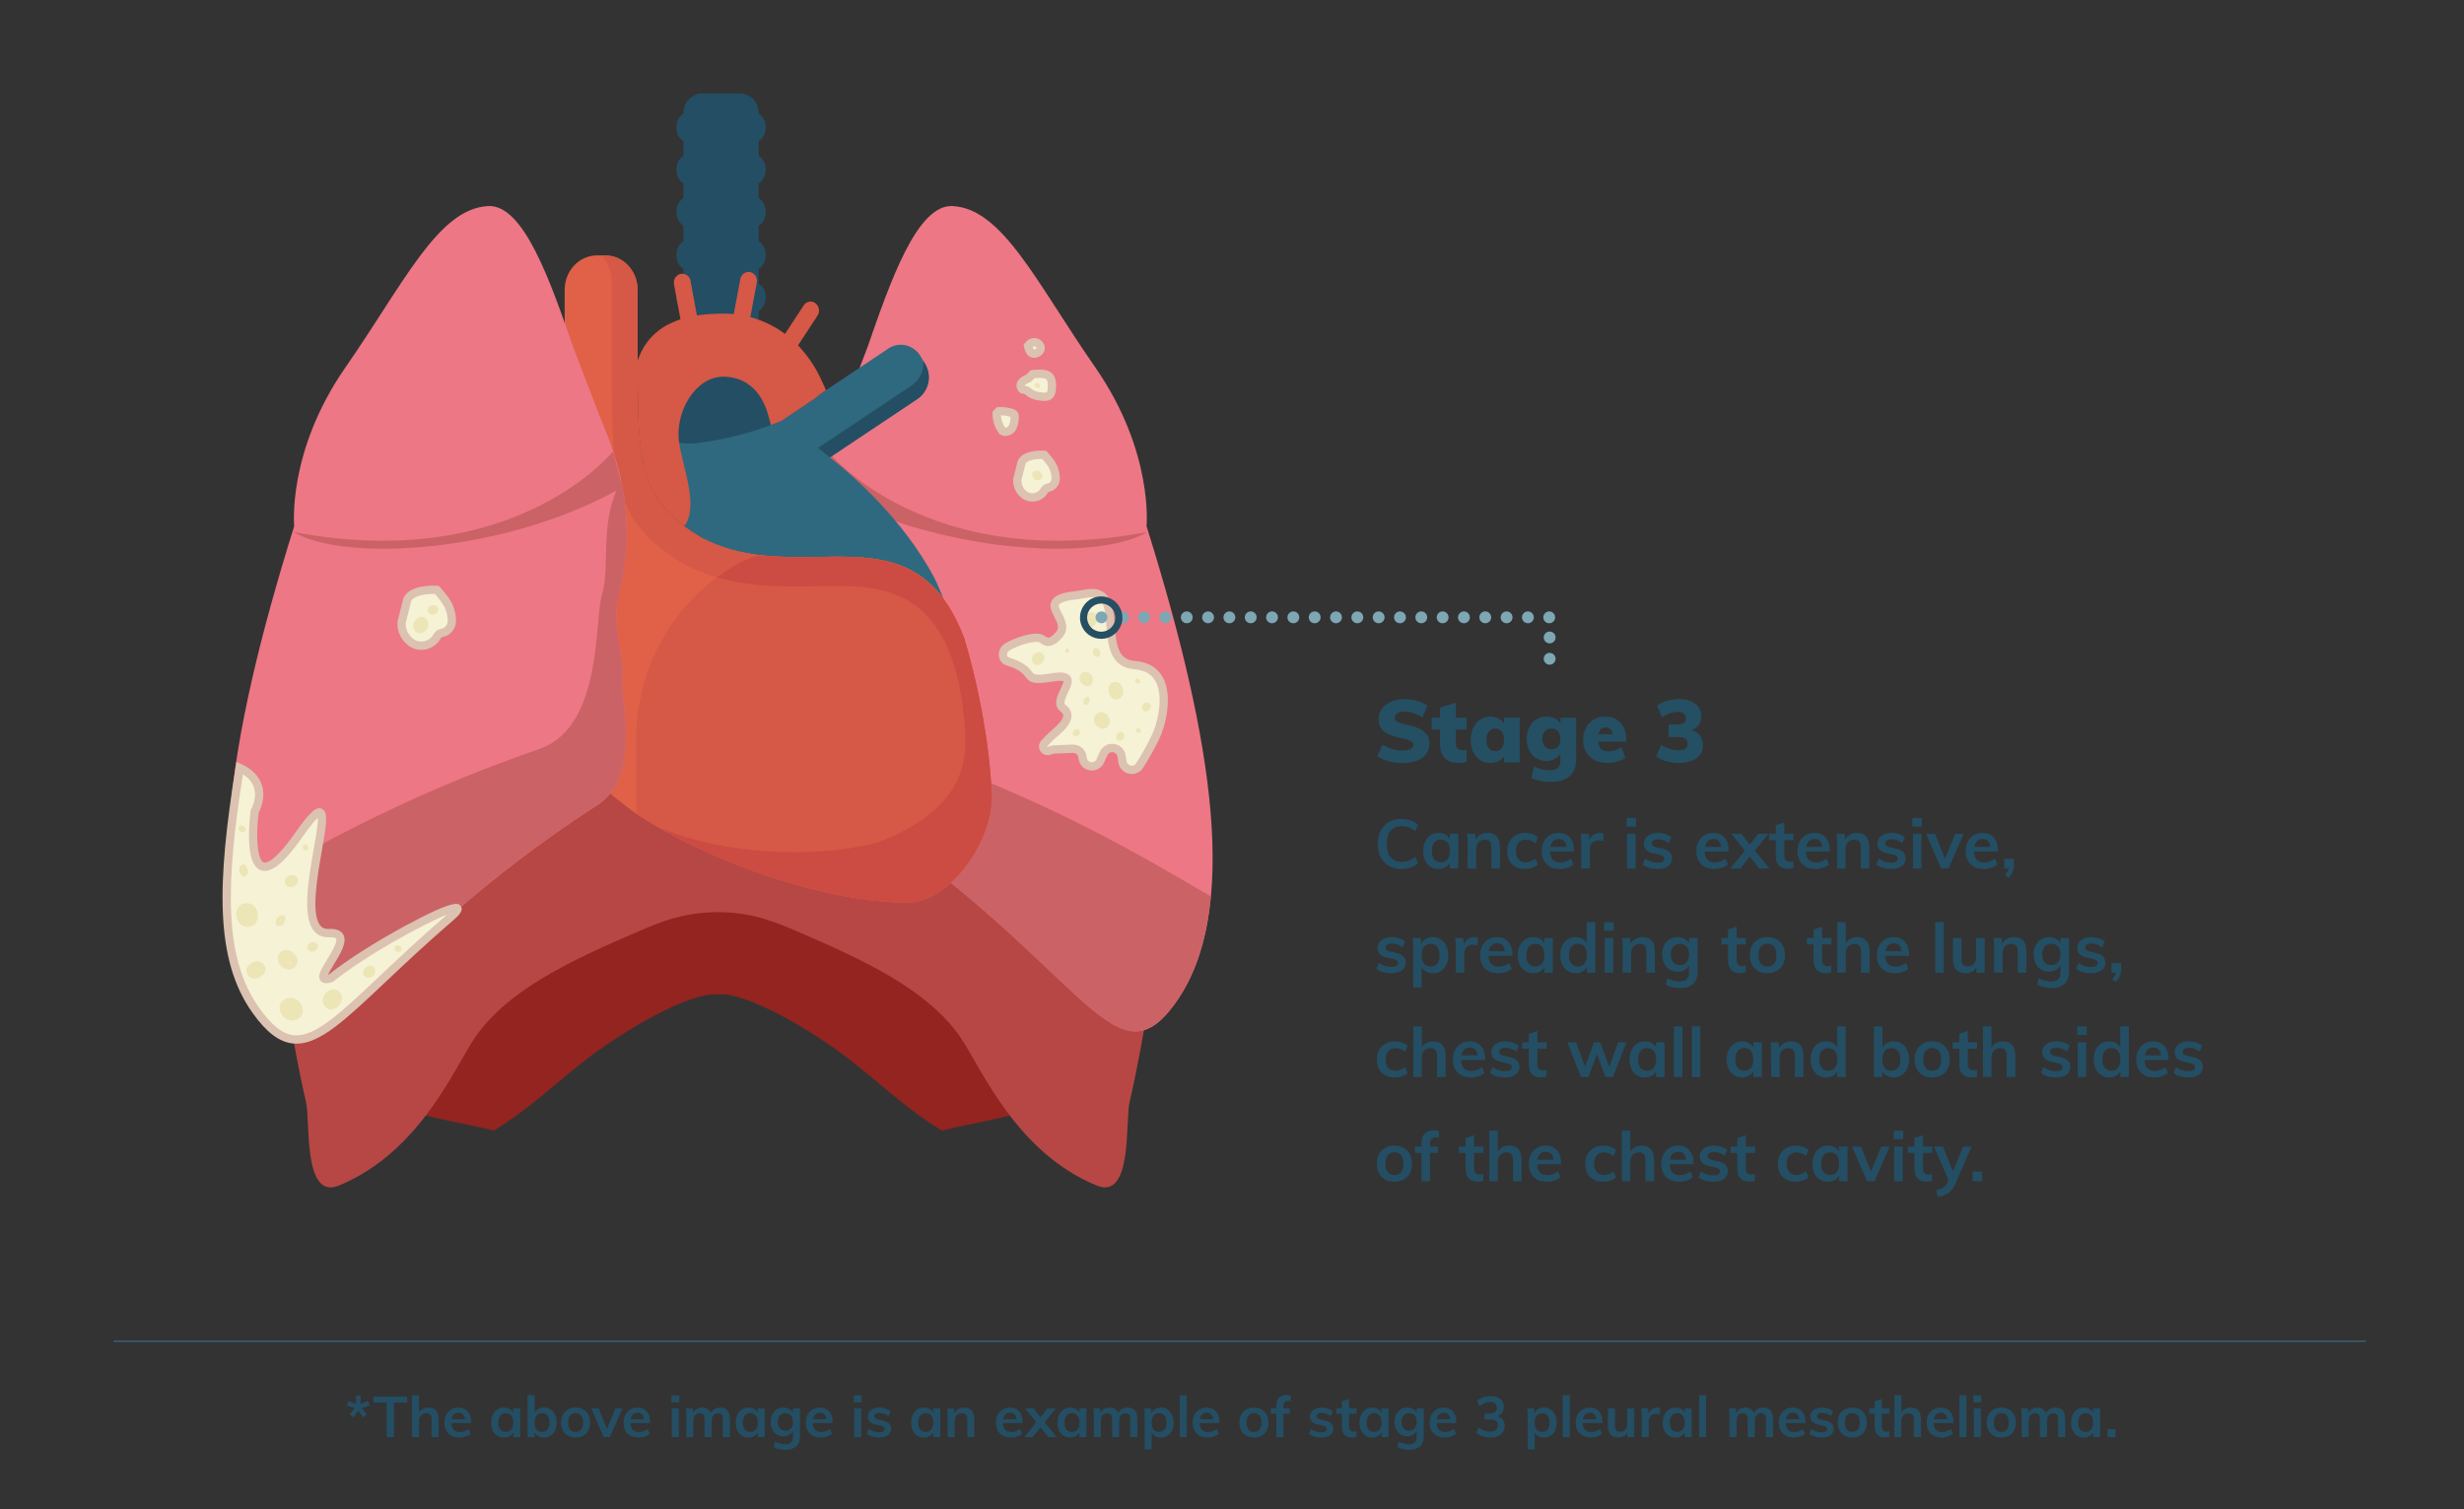 <?xml version="1.0" encoding="UTF-8"?> <svg xmlns="http://www.w3.org/2000/svg" version="1.1" id="Layer_1" x="0" y="0" viewBox="0 0 1040 637" xml:space="preserve"><rect x="0" y="0" width="1040" height="637" fill="#333333" stroke="none"/> <style> .st1{fill:#244e63}.st2{fill:#254f63}.st5{fill:#ed7785}.st6{fill:#cb6266}.st7{fill:#d65847}.st11{fill:#f6f2d5}.st12{fill:#dcc2b0}.st13{fill:#ece5b6}.st14{fill:#7da7b5} </style> <path fill="#386a7f" d="M47.88 565.825h950.699v.5H47.88z"></path> <path class="st1" d="m149.306 598.224-1.704-1.248 2.208-2.712-3.407-.937.672-2.016 3.264 1.248-.168-3.504h2.112l-.168 3.479 3.288-1.224.647 2.016-3.384.912 2.208 2.736-1.729 1.248-1.92-2.929-1.919 2.931zM163.172 606.528v-14.544h-5.568v-2.544h14.28v2.544h-5.593v14.544h-3.119zM185.167 599.087v7.44h-3v-7.296c0-.96-.185-1.66-.552-2.101-.368-.439-.937-.659-1.704-.659-.912 0-1.648.292-2.208.876-.561.584-.84 1.355-.84 2.315v6.864h-2.977v-17.664h2.977v7.296c.415-.655.968-1.164 1.655-1.523.688-.36 1.456-.54 2.305-.54 2.895.001 4.344 1.665 4.344 4.992zM198.858 600.623h-8.353c.064 1.296.388 2.253.973 2.868.584.616 1.451.924 2.604.924 1.328 0 2.56-.432 3.696-1.296l.864 2.064c-.576.464-1.284.836-2.124 1.116-.841.279-1.692.42-2.557.42-1.983 0-3.544-.561-4.68-1.681-1.137-1.119-1.704-2.655-1.704-4.607 0-1.232.248-2.328.744-3.288s1.191-1.708 2.088-2.244c.896-.536 1.912-.804 3.048-.804 1.664 0 2.979.54 3.948 1.62.968 1.079 1.452 2.563 1.452 4.451v.457zm-7.284-3.66c-.504.473-.828 1.156-.972 2.053h5.64c-.096-.912-.372-1.6-.828-2.064-.456-.464-1.084-.696-1.884-.696-.801-.001-1.452.235-1.956.707zM219.569 594.407v12.12h-2.951v-1.944c-.369.672-.896 1.196-1.584 1.572-.688.376-1.473.564-2.353.564-1.056 0-1.992-.256-2.808-.769-.816-.512-1.448-1.239-1.896-2.184s-.672-2.04-.672-3.288.229-2.355.684-3.324c.456-.968 1.093-1.72 1.908-2.256.816-.536 1.744-.804 2.784-.804.88 0 1.664.188 2.353.563.688.376 1.215.9 1.584 1.572v-1.824h2.951zm-3.768 8.928c.544-.688.816-1.655.816-2.903 0-1.28-.272-2.265-.816-2.952s-1.32-1.032-2.328-1.032c-.992 0-1.764.356-2.316 1.068-.552.712-.827 1.7-.827 2.964 0 1.248.275 2.208.827 2.88.553.672 1.332 1.008 2.341 1.008.991-.001 1.76-.344 2.303-1.033zM232.397 594.875c.808.521 1.436 1.253 1.884 2.196.448.944.673 2.04.673 3.288s-.229 2.356-.685 3.324-1.088 1.716-1.896 2.244c-.809.527-1.732.792-2.772.792-.896 0-1.692-.192-2.388-.576-.696-.384-1.221-.92-1.572-1.608v1.992h-2.952v-17.664h2.977v7.368c.367-.672.896-1.196 1.584-1.572.688-.376 1.472-.563 2.352-.563 1.055 0 1.988.26 2.795.779zm-1.284 8.437c.544-.704.816-1.688.816-2.952 0-1.248-.272-2.212-.816-2.892-.544-.681-1.319-1.021-2.328-1.021-1.008 0-1.784.345-2.327 1.032-.545.688-.816 1.664-.816 2.928 0 1.28.271 2.26.816 2.94.543.68 1.327 1.02 2.352 1.02.991 0 1.759-.351 2.303-1.055zM239.708 605.951c-.936-.512-1.656-1.244-2.16-2.196-.504-.951-.756-2.067-.756-3.348 0-1.279.252-2.396.756-3.348s1.225-1.684 2.16-2.196c.936-.512 2.02-.768 3.252-.768 1.216 0 2.288.256 3.216.768.928.513 1.645 1.244 2.148 2.196s.756 2.068.756 3.348c0 1.28-.252 2.396-.756 3.348s-1.221 1.685-2.148 2.196c-.928.513-2 .769-3.216.769-1.233 0-2.317-.256-3.252-.769zm5.568-2.58c.535-.663.804-1.651.804-2.964 0-1.296-.272-2.283-.816-2.964-.544-.68-1.312-1.02-2.304-1.02-1.008 0-1.784.34-2.328 1.02-.544.681-.815 1.668-.815 2.964 0 1.312.268 2.301.804 2.964.536.664 1.308.996 2.315.996 1.024 0 1.804-.332 2.34-.996zM259.743 594.432h2.976l-5.304 12.096h-2.616l-5.231-12.096h3.144l3.48 8.688 3.551-8.688zM274.451 600.623h-8.353c.064 1.296.388 2.253.973 2.868.584.616 1.451.924 2.604.924 1.328 0 2.56-.432 3.696-1.296l.864 2.064c-.576.464-1.284.836-2.124 1.116-.841.279-1.692.42-2.557.42-1.983 0-3.544-.561-4.68-1.681-1.137-1.119-1.704-2.655-1.704-4.607 0-1.232.248-2.328.744-3.288s1.191-1.708 2.088-2.244c.896-.536 1.912-.804 3.048-.804 1.664 0 2.979.54 3.948 1.62.968 1.079 1.452 2.563 1.452 4.451v.457zm-7.284-3.66c-.504.473-.828 1.156-.972 2.053h5.64c-.096-.912-.372-1.6-.828-2.064-.456-.464-1.084-.696-1.884-.696-.801-.001-1.452.235-1.956.707zM283.379 588.911h3.336v2.952h-3.336v-2.952zm.191 17.617v-12.12h2.977v12.12h-2.977zM307.072 595.331c.672.824 1.008 2.076 1.008 3.756v7.44h-3v-7.344c0-.96-.155-1.652-.468-2.076-.312-.424-.828-.636-1.548-.636-.832 0-1.484.292-1.956.876s-.708 1.388-.708 2.412v6.768h-3v-7.344c0-.944-.164-1.632-.492-2.064-.328-.432-.844-.647-1.548-.647-.832 0-1.488.292-1.968.876-.48.584-.72 1.388-.72 2.412v6.768h-2.977v-8.688c0-1.279-.063-2.424-.191-3.432h2.808l.216 1.92c.352-.72.86-1.271 1.524-1.656.663-.384 1.428-.575 2.292-.575 1.855 0 3.063.768 3.624 2.304.384-.72.932-1.284 1.644-1.692.712-.407 1.508-.611 2.388-.611 1.376-.002 2.4.41 3.072 1.233zM322.798 594.407v12.12h-2.951v-1.944c-.369.672-.896 1.196-1.584 1.572-.688.376-1.473.564-2.353.564-1.056 0-1.992-.256-2.808-.769-.816-.512-1.448-1.239-1.896-2.184s-.672-2.04-.672-3.288.229-2.355.684-3.324c.456-.968 1.093-1.72 1.908-2.256.816-.536 1.744-.804 2.784-.804.88 0 1.664.188 2.353.563.688.376 1.215.9 1.584 1.572v-1.824h2.951zm-3.768 8.928c.544-.688.816-1.655.816-2.903 0-1.28-.272-2.265-.816-2.952s-1.32-1.032-2.328-1.032c-.992 0-1.764.356-2.316 1.068-.552.712-.827 1.7-.827 2.964 0 1.248.275 2.208.827 2.88.553.672 1.332 1.008 2.341 1.008.99-.001 1.759-.344 2.303-1.033zM337.658 594.407v11.736c0 1.888-.52 3.319-1.56 4.296-1.04.976-2.568 1.464-4.584 1.464-1.872 0-3.521-.393-4.944-1.176l.48-2.28c1.472.769 2.936 1.152 4.392 1.152 2.16 0 3.24-1.072 3.24-3.216v-2.4c-.368.656-.904 1.188-1.608 1.596s-1.496.612-2.376.612c-1.056 0-1.996-.252-2.819-.756-.824-.504-1.465-1.216-1.921-2.136-.455-.92-.684-1.973-.684-3.156 0-1.185.229-2.236.684-3.156.456-.92 1.097-1.632 1.921-2.136.823-.504 1.764-.756 2.819-.756.896 0 1.692.188 2.389.563.695.376 1.228.9 1.596 1.572v-1.824h2.975zm-3.828 8.449c.568-.656.853-1.561.853-2.712 0-1.152-.28-2.056-.84-2.712-.561-.656-1.345-.984-2.353-.984-.992 0-1.772.328-2.34.984-.568.656-.852 1.56-.852 2.712 0 1.151.283 2.056.852 2.712.567.656 1.348.983 2.34.983s1.772-.327 2.34-.983zM351.414 600.623h-8.353c.064 1.296.388 2.253.973 2.868.584.616 1.451.924 2.604.924 1.328 0 2.56-.432 3.696-1.296l.864 2.064c-.576.464-1.284.836-2.124 1.116-.841.279-1.692.42-2.557.42-1.983 0-3.544-.561-4.68-1.681-1.137-1.119-1.704-2.655-1.704-4.607 0-1.232.248-2.328.744-3.288s1.191-1.708 2.088-2.244c.896-.536 1.912-.804 3.048-.804 1.664 0 2.979.54 3.948 1.62.968 1.079 1.452 2.563 1.452 4.451v.457zm-7.284-3.66c-.504.473-.828 1.156-.972 2.053h5.64c-.096-.912-.372-1.6-.828-2.064-.456-.464-1.084-.696-1.884-.696-.801-.001-1.452.235-1.956.707zM360.341 588.911h3.336v2.952h-3.336v-2.952zm.191 17.617v-12.12h2.977v12.12h-2.977zM365.86 605.184l.84-2.112c1.296.96 2.776 1.44 4.44 1.44.72 0 1.275-.12 1.668-.36.392-.24.588-.576.588-1.008 0-.368-.136-.66-.408-.876s-.736-.404-1.392-.564l-2.017-.456c-2.208-.479-3.312-1.607-3.312-3.384 0-.735.208-1.388.624-1.956.416-.567 1-1.012 1.752-1.332.752-.319 1.624-.479 2.616-.479.863 0 1.695.132 2.496.396.8.264 1.504.645 2.111 1.14l-.888 2.04c-1.216-.896-2.464-1.344-3.744-1.344-.688 0-1.224.129-1.607.384-.385.257-.576.608-.576 1.057 0 .352.115.632.348.84.231.208.628.384 1.188.528l2.063.456c1.2.271 2.076.691 2.628 1.26s.828 1.308.828 2.22c0 1.12-.448 2.008-1.344 2.664-.896.656-2.12.984-3.672.984-2.19-.002-3.934-.515-5.23-1.538zM396.843 594.407v12.12h-2.951v-1.944c-.369.672-.896 1.196-1.584 1.572-.688.376-1.473.564-2.353.564-1.056 0-1.992-.256-2.808-.769-.816-.512-1.448-1.239-1.896-2.184s-.672-2.04-.672-3.288.229-2.355.684-3.324c.456-.968 1.093-1.72 1.908-2.256.816-.536 1.744-.804 2.784-.804.88 0 1.664.188 2.353.563.688.376 1.215.9 1.584 1.572v-1.824h2.951zm-3.767 8.928c.544-.688.816-1.655.816-2.903 0-1.28-.272-2.265-.816-2.952s-1.32-1.032-2.328-1.032c-.992 0-1.764.356-2.316 1.068-.552.712-.827 1.7-.827 2.964 0 1.248.275 2.208.827 2.88.553.672 1.332 1.008 2.341 1.008.99-.001 1.759-.344 2.303-1.033zM411.262 599.087v7.44h-3v-7.296c0-.96-.185-1.66-.552-2.101-.368-.439-.937-.659-1.704-.659-.912 0-1.648.292-2.208.876-.561.584-.84 1.355-.84 2.315v6.864h-2.977v-8.688c0-1.279-.063-2.424-.191-3.432h2.808l.216 1.992c.416-.735.98-1.304 1.692-1.704.712-.399 1.516-.6 2.412-.6 2.896.002 4.344 1.666 4.344 4.993zM431.637 600.623h-8.353c.064 1.296.388 2.253.973 2.868.584.616 1.451.924 2.604.924 1.328 0 2.56-.432 3.696-1.296l.864 2.064c-.576.464-1.284.836-2.124 1.116-.841.279-1.692.42-2.557.42-1.983 0-3.544-.561-4.68-1.681-1.137-1.119-1.704-2.655-1.704-4.607 0-1.232.248-2.328.744-3.288s1.191-1.708 2.088-2.244c.896-.536 1.912-.804 3.048-.804 1.664 0 2.979.54 3.948 1.62.968 1.079 1.452 2.563 1.452 4.451v.457zm-7.284-3.66c-.504.473-.828 1.156-.972 2.053h5.64c-.096-.912-.372-1.6-.828-2.064-.456-.464-1.084-.696-1.884-.696-.8-.001-1.452.235-1.956.707zM440.918 600.287l5.088 6.24h-3.576l-3.264-4.104-3.265 4.104h-3.552l5.088-6.24-4.775-5.88h3.552l2.952 3.769 2.952-3.769h3.575l-4.775 5.88zM458.554 594.407v12.12h-2.951v-1.944c-.369.672-.896 1.196-1.584 1.572-.688.376-1.473.564-2.353.564-1.056 0-1.992-.256-2.808-.769-.816-.512-1.448-1.239-1.896-2.184s-.672-2.04-.672-3.288.229-2.355.684-3.324c.456-.968 1.093-1.72 1.908-2.256.816-.536 1.744-.804 2.784-.804.88 0 1.664.188 2.353.563.688.376 1.215.9 1.584 1.572v-1.824h2.951zm-3.767 8.928c.544-.688.816-1.655.816-2.903 0-1.28-.272-2.265-.816-2.952s-1.32-1.032-2.328-1.032c-.992 0-1.764.356-2.316 1.068-.552.712-.827 1.7-.827 2.964 0 1.248.275 2.208.827 2.88.553.672 1.332 1.008 2.341 1.008.99-.001 1.759-.344 2.303-1.033zM479.069 595.331c.672.824 1.008 2.076 1.008 3.756v7.44h-3v-7.344c0-.96-.155-1.652-.468-2.076-.312-.424-.828-.636-1.548-.636-.832 0-1.484.292-1.956.876s-.708 1.388-.708 2.412v6.768h-3v-7.344c0-.944-.164-1.632-.492-2.064-.328-.432-.844-.647-1.548-.647-.832 0-1.488.292-1.968.876-.48.584-.72 1.388-.72 2.412v6.768h-2.977v-8.688c0-1.279-.063-2.424-.191-3.432h2.808l.216 1.92c.352-.72.86-1.271 1.524-1.656.663-.384 1.428-.575 2.292-.575 1.855 0 3.063.768 3.624 2.304.384-.72.932-1.284 1.644-1.692.712-.407 1.508-.611 2.388-.611 1.376-.002 2.4.41 3.072 1.233zM492.806 594.9c.808.536 1.439 1.288 1.896 2.256.456.969.685 2.076.685 3.324s-.225 2.344-.673 3.288-1.076 1.672-1.884 2.184c-.808.513-1.74.769-2.796.769-.88 0-1.664-.188-2.352-.564-.688-.376-1.217-.9-1.584-1.572v7.128h-2.977v-13.872c0-1.279-.063-2.424-.191-3.432h2.808l.24 2.088c.319-.752.84-1.34 1.56-1.764s1.552-.636 2.496-.636c1.04-.001 1.964.266 2.772.803zm-1.26 8.46c.544-.672.816-1.632.816-2.88 0-1.264-.272-2.252-.816-2.964s-1.312-1.068-2.304-1.068c-1.024 0-1.809.345-2.352 1.032-.545.688-.816 1.672-.816 2.952 0 1.264.271 2.235.816 2.916.543.68 1.319 1.02 2.327 1.02 1.009-.001 1.785-.337 2.329-1.008zM497.913 606.528v-17.664h2.977v17.664h-2.977zM514.684 600.623h-8.353c.064 1.296.388 2.253.973 2.868.584.616 1.451.924 2.604.924 1.328 0 2.56-.432 3.696-1.296l.864 2.064c-.576.464-1.284.836-2.124 1.116-.841.279-1.692.42-2.557.42-1.983 0-3.544-.561-4.68-1.681-1.137-1.119-1.704-2.655-1.704-4.607 0-1.232.248-2.328.744-3.288s1.191-1.708 2.088-2.244c.896-.536 1.912-.804 3.048-.804 1.664 0 2.979.54 3.948 1.62.968 1.079 1.452 2.563 1.452 4.451v.457zm-7.284-3.66c-.504.473-.828 1.156-.972 2.053h5.64c-.096-.912-.372-1.6-.828-2.064-.456-.464-1.084-.696-1.884-.696-.801-.001-1.452.235-1.956.707zM526.048 605.951c-.936-.512-1.656-1.244-2.16-2.196-.504-.951-.756-2.067-.756-3.348 0-1.279.252-2.396.756-3.348s1.225-1.684 2.16-2.196c.936-.512 2.02-.768 3.252-.768 1.216 0 2.288.256 3.216.768.928.513 1.645 1.244 2.148 2.196s.756 2.068.756 3.348c0 1.28-.252 2.396-.756 3.348s-1.221 1.685-2.148 2.196c-.928.513-2 .769-3.216.769-1.233 0-2.317-.256-3.252-.769zm5.568-2.58c.535-.663.804-1.651.804-2.964 0-1.296-.272-2.283-.816-2.964-.544-.68-1.312-1.02-2.304-1.02-1.008 0-1.784.34-2.328 1.02-.544.681-.815 1.668-.815 2.964 0 1.312.268 2.301.804 2.964.536.664 1.308.996 2.315.996 1.023 0 1.804-.332 2.34-.996zM541.71 593.375v1.032h2.712v2.256h-2.712v9.864h-3v-9.864h-2.304v-2.256h2.304v-1.176c0-1.44.364-2.548 1.092-3.324.729-.775 1.772-1.164 3.133-1.164.751 0 1.384.096 1.896.288v2.376c-.448-.111-.84-.168-1.176-.168-1.297 0-1.945.712-1.945 2.136zM552.509 605.184l.84-2.112c1.296.96 2.776 1.44 4.44 1.44.72 0 1.275-.12 1.668-.36.392-.24.588-.576.588-1.008 0-.368-.136-.66-.408-.876s-.736-.404-1.392-.564l-2.017-.456c-2.208-.479-3.312-1.607-3.312-3.384 0-.735.208-1.388.624-1.956.416-.567 1-1.012 1.752-1.332.752-.319 1.624-.479 2.616-.479.863 0 1.695.132 2.496.396.8.264 1.504.645 2.111 1.14l-.888 2.04c-1.216-.896-2.464-1.344-3.744-1.344-.688 0-1.224.129-1.607.384-.385.257-.576.608-.576 1.057 0 .352.115.632.348.84.231.208.628.384 1.188.528l2.063.456c1.2.271 2.076.691 2.628 1.26s.828 1.308.828 2.22c0 1.12-.448 2.008-1.344 2.664-.896.656-2.12.984-3.672.984-2.19-.002-3.934-.515-5.23-1.538zM569.365 596.663v5.424c0 1.425.663 2.137 1.992 2.137.367 0 .768-.064 1.199-.192v2.376c-.527.192-1.168.288-1.92.288-1.376 0-2.432-.384-3.168-1.152-.736-.768-1.104-1.872-1.104-3.312v-5.568h-2.328v-2.256h2.328v-2.952l3-1.008v3.96h3.216v2.256h-3.215zM586.08 594.407v12.12h-2.951v-1.944c-.369.672-.896 1.196-1.584 1.572-.688.376-1.473.564-2.353.564-1.056 0-1.992-.256-2.808-.769-.816-.512-1.448-1.239-1.896-2.184s-.672-2.04-.672-3.288.229-2.355.684-3.324c.456-.968 1.093-1.72 1.908-2.256.816-.536 1.744-.804 2.784-.804.88 0 1.664.188 2.353.563.688.376 1.215.9 1.584 1.572v-1.824h2.951zm-3.768 8.928c.544-.688.816-1.655.816-2.903 0-1.28-.272-2.265-.816-2.952s-1.32-1.032-2.328-1.032c-.992 0-1.764.356-2.316 1.068-.552.712-.827 1.7-.827 2.964 0 1.248.275 2.208.827 2.88.553.672 1.332 1.008 2.341 1.008.991-.001 1.759-.344 2.303-1.033zM600.94 594.407v11.736c0 1.888-.52 3.319-1.56 4.296-1.04.976-2.568 1.464-4.584 1.464-1.872 0-3.521-.393-4.944-1.176l.48-2.28c1.472.769 2.936 1.152 4.392 1.152 2.16 0 3.24-1.072 3.24-3.216v-2.4c-.368.656-.904 1.188-1.608 1.596s-1.496.612-2.376.612c-1.056 0-1.996-.252-2.819-.756-.824-.504-1.465-1.216-1.921-2.136-.455-.92-.684-1.973-.684-3.156 0-1.185.229-2.236.684-3.156.456-.92 1.097-1.632 1.921-2.136.823-.504 1.764-.756 2.819-.756.896 0 1.692.188 2.389.563.695.376 1.228.9 1.596 1.572v-1.824h2.975zm-3.828 8.449c.568-.656.853-1.561.853-2.712 0-1.152-.28-2.056-.84-2.712-.561-.656-1.345-.984-2.353-.984-.992 0-1.772.328-2.34.984-.568.656-.852 1.56-.852 2.712 0 1.151.283 2.056.852 2.712.567.656 1.348.983 2.34.983s1.773-.327 2.34-.983zM614.697 600.623h-8.353c.064 1.296.388 2.253.973 2.868.584.616 1.451.924 2.604.924 1.328 0 2.56-.432 3.696-1.296l.864 2.064c-.576.464-1.284.836-2.124 1.116-.841.279-1.692.42-2.557.42-1.983 0-3.544-.561-4.68-1.681-1.137-1.119-1.704-2.655-1.704-4.607 0-1.232.248-2.328.744-3.288s1.191-1.708 2.088-2.244c.896-.536 1.912-.804 3.048-.804 1.664 0 2.979.54 3.948 1.62.968 1.079 1.452 2.563 1.452 4.451v.457zm-7.284-3.66c-.504.473-.828 1.156-.972 2.053h5.64c-.096-.912-.372-1.6-.828-2.064-.456-.464-1.084-.696-1.884-.696-.801-.001-1.452.235-1.956.707zM634.34 599.232c.535.72.804 1.607.804 2.664 0 1.488-.548 2.664-1.644 3.528-1.097.863-2.572 1.296-4.429 1.296-1.151 0-2.26-.177-3.323-.528-1.064-.352-1.94-.84-2.629-1.464l1.057-2.256c1.52 1.184 3.111 1.775 4.775 1.775 1.088 0 1.9-.216 2.437-.647.536-.433.804-1.088.804-1.969 0-.863-.272-1.5-.815-1.907-.545-.408-1.385-.612-2.521-.612H626.6v-2.472h1.848c2.208 0 3.312-.84 3.312-2.521 0-.783-.24-1.384-.72-1.8-.48-.416-1.152-.624-2.017-.624-1.536 0-3.072.592-4.607 1.776l-1.032-2.256c.688-.608 1.556-1.093 2.604-1.452 1.048-.36 2.124-.54 3.229-.54 1.68 0 3.02.412 4.02 1.235 1 .824 1.5 1.925 1.5 3.301-.016.943-.26 1.764-.731 2.46-.473.695-1.133 1.204-1.98 1.523 1.005.274 1.777.77 2.314 1.49zM654.474 594.9c.808.536 1.439 1.288 1.896 2.256.456.969.685 2.076.685 3.324s-.225 2.344-.673 3.288-1.076 1.672-1.884 2.184c-.808.513-1.74.769-2.796.769-.88 0-1.664-.188-2.352-.564-.688-.376-1.217-.9-1.584-1.572v7.128h-2.977v-13.872c0-1.279-.063-2.424-.191-3.432h2.808l.24 2.088c.319-.752.84-1.34 1.56-1.764s1.552-.636 2.496-.636c1.04-.001 1.964.266 2.772.803zm-1.26 8.46c.544-.672.816-1.632.816-2.88 0-1.264-.272-2.252-.816-2.964s-1.312-1.068-2.304-1.068c-1.024 0-1.809.345-2.352 1.032-.545.688-.816 1.672-.816 2.952 0 1.264.271 2.235.816 2.916.543.68 1.319 1.02 2.327 1.02 1.009-.001 1.785-.337 2.329-1.008zM659.581 606.528v-17.664h2.977v17.664h-2.977zM676.352 600.623H668c.064 1.296.388 2.253.973 2.868.584.616 1.451.924 2.604.924 1.328 0 2.56-.432 3.696-1.296l.864 2.064c-.576.464-1.284.836-2.124 1.116-.841.279-1.692.42-2.557.42-1.983 0-3.544-.561-4.68-1.681-1.137-1.119-1.704-2.655-1.704-4.607 0-1.232.248-2.328.744-3.288s1.191-1.708 2.088-2.244c.896-.536 1.912-.804 3.048-.804 1.664 0 2.979.54 3.948 1.62.968 1.079 1.452 2.563 1.452 4.451v.457zm-7.284-3.66c-.504.473-.828 1.156-.972 2.053h5.64c-.096-.912-.372-1.6-.828-2.064-.456-.464-1.084-.696-1.884-.696-.801-.001-1.452.235-1.956.707zM689.81 594.407v12.12h-2.928v-1.872c-.384.672-.896 1.185-1.536 1.536s-1.376.528-2.208.528c-2.96 0-4.44-1.664-4.44-4.992v-7.32h2.977v7.344c0 .881.18 1.528.54 1.944.359.416.916.624 1.668.624.88 0 1.584-.288 2.112-.864.527-.576.792-1.344.792-2.304v-6.744h3.023zM700.677 594.312l-.024 2.735c-.512-.207-1.04-.312-1.584-.312-1.024 0-1.804.296-2.34.888-.536.593-.804 1.377-.804 2.353v6.552h-2.977v-8.688c0-1.279-.063-2.424-.191-3.432h2.808l.24 2.136c.304-.783.783-1.384 1.439-1.8s1.4-.624 2.232-.624c.465-.001.865.064 1.201.192zM714.028 594.407v12.12h-2.951v-1.944c-.369.672-.896 1.196-1.584 1.572-.688.376-1.473.564-2.353.564-1.056 0-1.992-.256-2.808-.769-.816-.512-1.448-1.239-1.896-2.184s-.672-2.04-.672-3.288.229-2.355.684-3.324c.456-.968 1.093-1.72 1.908-2.256.816-.536 1.744-.804 2.784-.804.88 0 1.664.188 2.353.563.688.376 1.215.9 1.584 1.572v-1.824h2.951zm-3.768 8.928c.544-.688.816-1.655.816-2.903 0-1.28-.272-2.265-.816-2.952s-1.32-1.032-2.328-1.032c-.992 0-1.764.356-2.316 1.068-.552.712-.827 1.7-.827 2.964 0 1.248.275 2.208.827 2.88.553.672 1.332 1.008 2.341 1.008.991-.001 1.759-.344 2.303-1.033zM717.145 606.528v-17.664h2.977v17.664h-2.977zM747.36 595.331c.672.824 1.008 2.076 1.008 3.756v7.44h-3v-7.344c0-.96-.155-1.652-.468-2.076-.312-.424-.828-.636-1.548-.636-.832 0-1.484.292-1.956.876s-.708 1.388-.708 2.412v6.768h-3v-7.344c0-.944-.164-1.632-.492-2.064-.328-.432-.844-.647-1.548-.647-.832 0-1.488.292-1.968.876-.48.584-.72 1.388-.72 2.412v6.768h-2.977v-8.688c0-1.279-.063-2.424-.191-3.432h2.808l.216 1.92c.352-.72.86-1.271 1.524-1.656.663-.384 1.428-.575 2.292-.575 1.855 0 3.063.768 3.624 2.304.384-.72.932-1.284 1.644-1.692.712-.407 1.508-.611 2.388-.611 1.376-.002 2.4.41 3.072 1.233zM762.061 600.623h-8.353c.064 1.296.388 2.253.973 2.868.584.616 1.451.924 2.604.924 1.328 0 2.56-.432 3.696-1.296l.864 2.064c-.576.464-1.284.836-2.124 1.116-.841.279-1.692.42-2.557.42-1.983 0-3.544-.561-4.68-1.681-1.137-1.119-1.704-2.655-1.704-4.607 0-1.232.248-2.328.744-3.288s1.191-1.708 2.088-2.244c.896-.536 1.912-.804 3.048-.804 1.664 0 2.979.54 3.948 1.62.968 1.079 1.452 2.563 1.452 4.451v.457zm-7.284-3.66c-.504.473-.828 1.156-.972 2.053h5.64c-.096-.912-.372-1.6-.828-2.064-.456-.464-1.084-.696-1.884-.696-.801-.001-1.452.235-1.956.707zM763.692 605.184l.84-2.112c1.296.96 2.776 1.44 4.44 1.44.72 0 1.275-.12 1.668-.36.392-.24.588-.576.588-1.008 0-.368-.136-.66-.408-.876s-.736-.404-1.392-.564l-2.017-.456c-2.208-.479-3.312-1.607-3.312-3.384 0-.735.208-1.388.624-1.956.416-.567 1-1.012 1.752-1.332.752-.319 1.624-.479 2.616-.479.863 0 1.695.132 2.496.396.8.264 1.504.645 2.111 1.14l-.888 2.04c-1.216-.896-2.464-1.344-3.744-1.344-.688 0-1.224.129-1.607.384-.385.257-.576.608-.576 1.057 0 .352.115.632.348.84.231.208.628.384 1.188.528l2.063.456c1.2.271 2.076.691 2.628 1.26s.828 1.308.828 2.22c0 1.12-.448 2.008-1.344 2.664-.896.656-2.12.984-3.672.984-2.19-.002-3.934-.515-5.23-1.538zM778.584 605.951c-.936-.512-1.656-1.244-2.16-2.196-.504-.951-.756-2.067-.756-3.348 0-1.279.252-2.396.756-3.348s1.225-1.684 2.16-2.196c.936-.512 2.02-.768 3.252-.768 1.216 0 2.288.256 3.216.768.928.513 1.645 1.244 2.148 2.196s.756 2.068.756 3.348c0 1.28-.252 2.396-.756 3.348s-1.221 1.685-2.148 2.196c-.928.513-2 .769-3.216.769-1.233 0-2.317-.256-3.252-.769zm5.568-2.58c.535-.663.804-1.651.804-2.964 0-1.296-.272-2.283-.816-2.964-.544-.68-1.312-1.02-2.304-1.02-1.008 0-1.784.34-2.328 1.02-.544.681-.815 1.668-.815 2.964 0 1.312.268 2.301.804 2.964.536.664 1.308.996 2.315.996 1.024 0 1.804-.332 2.34-.996zM794.27 596.663v5.424c0 1.425.663 2.137 1.992 2.137.367 0 .768-.064 1.199-.192v2.376c-.527.192-1.168.288-1.92.288-1.376 0-2.432-.384-3.168-1.152-.736-.768-1.104-1.872-1.104-3.312v-5.568h-2.328v-2.256h2.328v-2.952l3-1.008v3.96h3.216v2.256h-3.215zM810.82 599.087v7.44h-3v-7.296c0-.96-.185-1.66-.552-2.101-.368-.439-.937-.659-1.704-.659-.912 0-1.648.292-2.208.876-.561.584-.84 1.355-.84 2.315v6.864h-2.977v-17.664h2.977v7.296c.415-.655.968-1.164 1.655-1.523.688-.36 1.456-.54 2.305-.54 2.896.001 4.344 1.665 4.344 4.992zM824.511 600.623h-8.353c.064 1.296.388 2.253.973 2.868.584.616 1.451.924 2.604.924 1.328 0 2.56-.432 3.696-1.296l.864 2.064c-.576.464-1.284.836-2.124 1.116-.841.279-1.692.42-2.557.42-1.983 0-3.544-.561-4.68-1.681-1.137-1.119-1.704-2.655-1.704-4.607 0-1.232.248-2.328.744-3.288s1.191-1.708 2.088-2.244c.896-.536 1.912-.804 3.048-.804 1.664 0 2.979.54 3.948 1.62.968 1.079 1.452 2.563 1.452 4.451v.457zm-7.284-3.66c-.504.473-.828 1.156-.972 2.053h5.64c-.096-.912-.372-1.6-.828-2.064-.456-.464-1.084-.696-1.884-.696-.8-.001-1.452.235-1.956.707zM827.002 606.528v-17.664h2.977v17.664h-2.977zM832.925 588.911h3.336v2.952h-3.336v-2.952zm.192 17.617v-12.12h2.977v12.12h-2.977zM841.468 605.951c-.936-.512-1.656-1.244-2.16-2.196-.504-.951-.756-2.067-.756-3.348 0-1.279.252-2.396.756-3.348s1.225-1.684 2.16-2.196c.936-.512 2.02-.768 3.252-.768 1.216 0 2.288.256 3.216.768.928.513 1.645 1.244 2.148 2.196s.756 2.068.756 3.348c0 1.28-.252 2.396-.756 3.348s-1.221 1.685-2.148 2.196c-.928.513-2 .769-3.216.769-1.232 0-2.316-.256-3.252-.769zm5.569-2.58c.535-.663.804-1.651.804-2.964 0-1.296-.272-2.283-.816-2.964-.544-.68-1.312-1.02-2.304-1.02-1.008 0-1.784.34-2.328 1.02-.544.681-.815 1.668-.815 2.964 0 1.312.268 2.301.804 2.964.536.664 1.308.996 2.315.996 1.023 0 1.804-.332 2.34-.996zM870.676 595.331c.672.824 1.008 2.076 1.008 3.756v7.44h-3v-7.344c0-.96-.155-1.652-.468-2.076-.312-.424-.828-.636-1.548-.636-.832 0-1.484.292-1.956.876s-.708 1.388-.708 2.412v6.768h-3v-7.344c0-.944-.164-1.632-.492-2.064-.328-.432-.844-.647-1.548-.647-.832 0-1.488.292-1.968.876-.48.584-.72 1.388-.72 2.412v6.768H853.3v-8.688c0-1.279-.063-2.424-.191-3.432h2.808l.216 1.92c.352-.72.86-1.271 1.524-1.656.663-.384 1.428-.575 2.292-.575 1.855 0 3.063.768 3.624 2.304.384-.72.932-1.284 1.644-1.692.712-.407 1.508-.611 2.388-.611 1.375-.002 2.4.41 3.071 1.233zM886.4 594.407v12.12h-2.951v-1.944c-.369.672-.896 1.196-1.584 1.572-.688.376-1.473.564-2.353.564-1.056 0-1.992-.256-2.808-.769-.816-.512-1.448-1.239-1.896-2.184s-.672-2.04-.672-3.288.229-2.355.684-3.324c.456-.968 1.093-1.72 1.908-2.256.816-.536 1.744-.804 2.784-.804.88 0 1.664.188 2.353.563.688.376 1.215.9 1.584 1.572v-1.824h2.951zm-3.767 8.928c.544-.688.816-1.655.816-2.903 0-1.28-.272-2.265-.816-2.952s-1.32-1.032-2.328-1.032c-.992 0-1.764.356-2.316 1.068-.552.712-.827 1.7-.827 2.964 0 1.248.275 2.208.827 2.88.553.672 1.332 1.008 2.341 1.008.99-.001 1.759-.344 2.303-1.033zM889.533 603.167h3.359v3.36h-3.359v-3.36z"></path> <path class="st2" d="M586.032 321.285c-1.925-.518-3.491-1.221-4.699-2.109l2.183-4.921c1.282.814 2.646 1.438 4.089 1.869s2.892.647 4.348.647c1.479 0 2.614-.204 3.403-.61.789-.407 1.185-.98 1.185-1.721 0-.666-.358-1.215-1.073-1.646-.716-.432-2.06-.857-4.033-1.276-2.491-.493-4.428-1.104-5.809-1.832-1.382-.728-2.35-1.584-2.904-2.572-.556-.986-.833-2.183-.833-3.589 0-1.603.456-3.052 1.369-4.347.912-1.295 2.195-2.306 3.848-3.034 1.652-.728 3.54-1.091 5.661-1.091 1.899 0 3.743.265 5.532.795 1.788.531 3.188 1.227 4.199 2.09l-2.146 4.921c-1.159-.814-2.381-1.437-3.663-1.868s-2.565-.648-3.848-.648c-1.258 0-2.27.241-3.034.722s-1.146 1.128-1.146 1.942c0 .444.135.814.406 1.11.271.296.777.586 1.518.869.74.284 1.85.586 3.33.907 2.392.518 4.273 1.141 5.643 1.869s2.337 1.579 2.904 2.553.851 2.14.851 3.497c0 2.565-.999 4.582-2.997 6.049-1.998 1.468-4.81 2.202-8.436 2.202-1.976 0-3.924-.259-5.848-.778zM619.036 316.402v5.069c-.913.369-2.072.555-3.478.555-2.541 0-4.472-.715-5.791-2.146-1.32-1.43-1.979-3.416-1.979-5.957v-6.067h-3.515v-4.921h3.515v-4.255l6.697-2.146v6.401h4.514v4.921h-4.514v6.067c0 .889.265 1.561.795 2.017.53.457 1.19.685 1.979.685.445-.002 1.037-.076 1.777-.223zM641.409 302.934v18.796h-6.586v-2.554c-.543.889-1.332 1.586-2.368 2.091-1.036.506-2.171.759-3.404.759-1.604 0-3.033-.395-4.292-1.185-1.258-.789-2.238-1.917-2.941-3.385s-1.054-3.164-1.054-5.088c0-1.948.356-3.675 1.072-5.18.716-1.504 1.702-2.676 2.96-3.515 1.259-.838 2.677-1.258 4.255-1.258 1.233 0 2.362.265 3.386.795 1.023.531 1.819 1.24 2.387 2.127v-2.405h6.585zm-7.548 12.876c.641-.814.962-1.985.962-3.516 0-1.553-.321-2.743-.962-3.57-.642-.826-1.554-1.24-2.738-1.24-1.159 0-2.072.426-2.738 1.277-.666.851-.999 2.053-.999 3.607 0 1.505.32 2.658.963 3.46.641.802 1.565 1.202 2.774 1.202 1.184 0 2.096-.407 2.738-1.22zM665.258 302.934v17.611c0 3.083-.925 5.433-2.774 7.049-1.851 1.615-4.563 2.424-8.141 2.424-3.059 0-5.71-.543-7.955-1.628l.999-4.885c1.11.493 2.251.882 3.423 1.166 1.171.283 2.275.426 3.312.426 1.529 0 2.657-.328 3.386-.98.728-.654 1.092-1.672 1.092-3.053v-2.775c-.617.814-1.45 1.505-2.498 2.072-1.049.567-2.164.851-3.349.851-1.604 0-3.04-.389-4.311-1.165-1.271-.777-2.263-1.874-2.979-3.293-.716-1.418-1.072-3.064-1.072-4.939 0-1.85.356-3.484 1.072-4.902s1.708-2.522 2.979-3.312c1.271-.789 2.707-1.184 4.311-1.184 1.258 0 2.405.259 3.441.777s1.837 1.221 2.405 2.109v-2.368h6.659zm-7.658 12.117c.666-.777.999-1.855.999-3.237 0-1.332-.333-2.387-.999-3.164s-1.592-1.166-2.775-1.166-2.115.383-2.794 1.147c-.679.765-1.018 1.826-1.018 3.182s.346 2.43 1.036 3.219c.69.79 1.615 1.184 2.775 1.184 1.184 0 2.11-.388 2.776-1.165zM686.388 312.997h-11.803c.123 1.456.542 2.504 1.258 3.146s1.764.962 3.146.962c.937 0 1.874-.154 2.812-.463.938-.308 1.788-.733 2.554-1.276l1.701 4.44c-.938.69-2.071 1.233-3.403 1.628-1.332.394-2.664.592-3.996.592-2.146 0-4.009-.395-5.587-1.185-1.579-.789-2.788-1.917-3.626-3.385-.839-1.468-1.258-3.201-1.258-5.199 0-1.898.4-3.594 1.202-5.087.801-1.492 1.911-2.658 3.33-3.497 1.418-.838 3.04-1.258 4.865-1.258 1.776 0 3.33.395 4.662 1.184 1.332.79 2.355 1.918 3.071 3.385.715 1.468 1.072 3.176 1.072 5.125v.888zm-11.728-3.107h5.994c-.247-1.924-1.209-2.886-2.886-2.886-1.653 0-2.689.962-3.108 2.886zM717.56 310.482c.826 1.109 1.24 2.467 1.24 4.069 0 1.53-.414 2.855-1.24 3.978-.826 1.123-2.016 1.986-3.57 2.591-1.554.604-3.367.906-5.438.906-1.851 0-3.645-.253-5.384-.759-1.739-.505-3.126-1.189-4.162-2.054l2.183-4.921c2.294 1.579 4.637 2.368 7.03 2.368 1.479 0 2.528-.216 3.145-.647s.925-1.165.925-2.201c0-.986-.302-1.689-.906-2.109-.604-.419-1.609-.629-3.016-.629h-4.106v-5.328h3.403c1.382 0 2.374-.191 2.979-.574.604-.382.907-1.005.907-1.868 0-.938-.291-1.652-.87-2.146-.579-.493-1.387-.74-2.423-.74-1.062 0-2.178.204-3.349.61-1.172.407-2.288.993-3.349 1.758l-2.183-4.921c1.06-.838 2.447-1.517 4.162-2.035 1.714-.518 3.446-.777 5.198-.777 1.874 0 3.516.296 4.921.888 1.406.592 2.498 1.438 3.274 2.535.777 1.098 1.166 2.374 1.166 3.83.024 1.381-.321 2.578-1.036 3.589-.716 1.012-1.727 1.764-3.034 2.257 1.529.443 2.707 1.22 3.533 2.33z"></path> <path class="st1" d="M586.243 365.494c-1.518-.87-2.683-2.103-3.494-3.697-.812-1.596-1.218-3.466-1.218-5.611 0-2.127.405-3.988 1.218-5.583.812-1.595 1.977-2.822 3.494-3.683s3.292-1.291 5.321-1.291c1.393 0 2.702.218 3.93.652 1.228.436 2.248 1.04 3.06 1.812l-1.218 2.727c-.928-.754-1.852-1.3-2.77-1.639-.919-.338-1.899-.508-2.943-.508-1.991 0-3.533.648-4.626 1.943-1.092 1.295-1.639 3.151-1.639 5.568 0 2.436.541 4.306 1.624 5.611 1.083 1.305 2.63 1.957 4.641 1.957 1.044 0 2.024-.169 2.943-.507.918-.339 1.842-.885 2.77-1.639l1.218 2.726c-.812.773-1.832 1.378-3.06 1.812-1.228.436-2.537.652-3.93.652-2.029.003-3.804-.432-5.321-1.302zM615.518 351.894v14.645h-3.566v-2.349c-.445.812-1.083 1.445-1.914 1.899s-1.779.682-2.842.682c-1.276 0-2.407-.31-3.394-.929-.985-.618-1.75-1.498-2.291-2.639s-.812-2.465-.812-3.973c0-1.509.275-2.847.826-4.017s1.319-2.078 2.306-2.727c.986-.647 2.107-.972 3.364-.972 1.062 0 2.011.228 2.842.682.831.455 1.469 1.088 1.914 1.899v-2.203h3.567zm-4.552 10.787c.657-.831.986-2.001.986-3.509 0-1.546-.329-2.735-.986-3.566s-1.595-1.247-2.812-1.247c-1.199 0-2.132.43-2.799 1.29s-1 2.055-1 3.582c0 1.508.333 2.668 1 3.479.667.812 1.609 1.218 2.827 1.218 1.199 0 2.126-.415 2.784-1.247zM633.091 357.548v8.99h-3.625v-8.816c0-1.159-.222-2.005-.667-2.537-.444-.531-1.131-.798-2.059-.798-1.102 0-1.991.354-2.668 1.059-.677.706-1.015 1.639-1.015 2.799v8.294h-3.597V356.04c0-1.547-.077-2.929-.231-4.146h3.393l.261 2.406c.503-.889 1.185-1.575 2.045-2.059s1.832-.726 2.914-.726c3.499.001 5.249 2.013 5.249 6.033zM639.617 365.842c-1.121-.618-1.981-1.493-2.581-2.624-.599-1.131-.898-2.46-.898-3.987s.313-2.871.942-4.031c.628-1.16 1.518-2.063 2.668-2.712 1.15-.647 2.479-.972 3.987-.972 1.044 0 2.055.165 3.03.493.977.329 1.755.783 2.335 1.363l-1.015 2.552c-.619-.502-1.276-.884-1.973-1.146-.695-.261-1.382-.392-2.059-.392-1.315 0-2.34.411-3.074 1.232-.735.822-1.102 2.007-1.102 3.553 0 1.547.362 2.727 1.087 3.538.726.812 1.755 1.218 3.089 1.218.677 0 1.363-.135 2.059-.405.696-.271 1.354-.657 1.973-1.16l1.015 2.552c-.619.58-1.421 1.034-2.407 1.363-.985.328-2.021.493-3.103.493-1.527.001-2.852-.309-3.973-.928zM664.354 359.404h-10.092c.077 1.565.469 2.722 1.174 3.465.706.745 1.755 1.117 3.146 1.117 1.604 0 3.094-.522 4.467-1.566l1.044 2.494c-.696.561-1.552 1.011-2.566 1.349-1.016.338-2.045.508-3.089.508-2.397 0-4.282-.677-5.655-2.03s-2.059-3.209-2.059-5.568c0-1.488.3-2.812.898-3.973.6-1.16 1.44-2.063 2.523-2.712 1.082-.647 2.31-.972 3.683-.972 2.011 0 3.601.653 4.771 1.958s1.755 3.099 1.755 5.38v.55zm-8.802-4.422c-.608.57-1 1.397-1.174 2.479h6.814c-.116-1.102-.449-1.933-1-2.494-.552-.561-1.311-.841-2.277-.841s-1.753.285-2.363.856zM676.765 351.778l-.028 3.306c-.619-.251-1.257-.377-1.914-.377-1.237 0-2.18.358-2.828 1.073-.647.715-.971 1.663-.971 2.842v7.917h-3.597V356.04c0-1.547-.077-2.929-.231-4.146h3.393l.29 2.58c.367-.946.947-1.672 1.74-2.175.792-.502 1.691-.754 2.697-.754.561 0 1.044.078 1.449.233zM686.509 345.252h4.031v3.567h-4.031v-3.567zm.232 21.286v-14.645h3.597v14.645h-3.597zM693.352 364.914l1.016-2.552c1.565 1.16 3.354 1.74 5.364 1.74.87 0 1.542-.146 2.016-.436s.711-.696.711-1.218c0-.444-.165-.798-.493-1.059-.329-.261-.89-.488-1.682-.682l-2.437-.551c-2.668-.58-4.002-1.943-4.002-4.089 0-.89.251-1.678.754-2.363.503-.687 1.208-1.223 2.117-1.61.908-.386 1.962-.58 3.161-.58 1.044 0 2.049.16 3.016.479.967.319 1.817.779 2.553 1.378l-1.073 2.465c-1.47-1.082-2.978-1.624-4.524-1.624-.831 0-1.479.155-1.942.464-.465.31-.696.735-.696 1.276 0 .426.14.764.421 1.015.279.252.758.464 1.435.639l2.494.551c1.45.329 2.509.836 3.176 1.522s1.001 1.58 1.001 2.683c0 1.354-.542 2.426-1.624 3.219-1.083.793-2.562 1.189-4.438 1.189-2.65.001-4.757-.618-6.324-1.856zM729.601 359.404h-10.092c.077 1.565.469 2.722 1.174 3.465.706.745 1.755 1.117 3.146 1.117 1.604 0 3.094-.522 4.467-1.566l1.044 2.494c-.696.561-1.552 1.011-2.566 1.349-1.016.338-2.045.508-3.089.508-2.397 0-4.282-.677-5.655-2.03s-2.059-3.209-2.059-5.568c0-1.488.3-2.812.898-3.973.6-1.16 1.44-2.063 2.523-2.712 1.082-.647 2.31-.972 3.683-.972 2.011 0 3.601.653 4.771 1.958s1.755 3.099 1.755 5.38v.55zm-8.802-4.422c-.608.57-1 1.397-1.174 2.479h6.814c-.116-1.102-.449-1.933-1-2.494-.552-.561-1.311-.841-2.277-.841s-1.753.285-2.363.856zM740.679 358.998l6.147 7.54h-4.321l-3.943-4.959-3.944 4.959h-4.292l6.148-7.54-5.771-7.104h4.292l3.567 4.553 3.566-4.553h4.321l-5.77 7.104zM753.12 354.619v6.554c0 1.722.802 2.581 2.407 2.581.444 0 .928-.077 1.45-.231v2.871c-.639.231-1.412.348-2.32.348-1.663 0-2.939-.464-3.828-1.393-.89-.928-1.334-2.262-1.334-4.002v-6.728h-2.813v-2.726h2.813v-3.567l3.625-1.218v4.785h3.886v2.726h-3.886zM772.318 359.404h-10.092c.077 1.565.469 2.722 1.174 3.465.706.745 1.755 1.117 3.146 1.117 1.604 0 3.094-.522 4.467-1.566l1.044 2.494c-.696.561-1.552 1.011-2.566 1.349-1.016.338-2.045.508-3.089.508-2.397 0-4.282-.677-5.655-2.03s-2.059-3.209-2.059-5.568c0-1.488.3-2.812.898-3.973.6-1.16 1.44-2.063 2.523-2.712 1.082-.647 2.31-.972 3.683-.972 2.011 0 3.601.653 4.771 1.958s1.755 3.099 1.755 5.38v.55zm-8.802-4.422c-.608.57-1 1.397-1.174 2.479h6.814c-.116-1.102-.449-1.933-1-2.494-.552-.561-1.311-.841-2.277-.841s-1.753.285-2.363.856zM789.021 357.548v8.99h-3.625v-8.816c0-1.159-.222-2.005-.667-2.537-.444-.531-1.131-.798-2.059-.798-1.102 0-1.991.354-2.668 1.059-.677.706-1.015 1.639-1.015 2.799v8.294h-3.597V356.04c0-1.547-.077-2.929-.231-4.146h3.393l.261 2.406c.503-.889 1.185-1.575 2.045-2.059s1.832-.726 2.914-.726c3.499.001 5.249 2.013 5.249 6.033zM791.922 364.914l1.016-2.552c1.565 1.16 3.354 1.74 5.364 1.74.87 0 1.542-.146 2.016-.436s.711-.696.711-1.218c0-.444-.165-.798-.493-1.059-.329-.261-.89-.488-1.682-.682l-2.437-.551c-2.668-.58-4.002-1.943-4.002-4.089 0-.89.251-1.678.754-2.363.503-.687 1.208-1.223 2.117-1.61.908-.386 1.962-.58 3.161-.58 1.044 0 2.049.16 3.016.479.967.319 1.817.779 2.553 1.378l-1.073 2.465c-1.47-1.082-2.978-1.624-4.524-1.624-.831 0-1.479.155-1.942.464-.465.31-.696.735-.696 1.276 0 .426.14.764.421 1.015.279.252.758.464 1.435.639l2.494.551c1.45.329 2.509.836 3.176 1.522s1.001 1.58 1.001 2.683c0 1.354-.542 2.426-1.624 3.219-1.083.793-2.562 1.189-4.438 1.189-2.651.001-4.758-.618-6.324-1.856zM807.175 345.252h4.031v3.567h-4.031v-3.567zm.232 21.286v-14.645h3.597v14.645h-3.597zM825.242 351.922h3.596l-6.409 14.616h-3.161l-6.321-14.616h3.799l4.205 10.498 4.291-10.498zM843.281 359.404h-10.092c.077 1.565.469 2.722 1.174 3.465.706.745 1.755 1.117 3.146 1.117 1.604 0 3.094-.522 4.467-1.566l1.044 2.494c-.696.561-1.552 1.011-2.566 1.349-1.016.338-2.045.508-3.089.508-2.397 0-4.282-.677-5.655-2.03s-2.059-3.209-2.059-5.568c0-1.488.3-2.812.898-3.973.6-1.16 1.44-2.063 2.523-2.712 1.082-.647 2.31-.972 3.683-.972 2.011 0 3.601.653 4.771 1.958s1.755 3.099 1.755 5.38v.55zm-8.802-4.422c-.608.57-1 1.397-1.174 2.479h6.814c-.116-1.102-.449-1.933-1-2.494-.552-.561-1.311-.841-2.277-.841s-1.753.285-2.363.856zM850.037 362.479v2.668c0 1.024-.174 1.952-.522 2.783-.348.831-.938 1.663-1.769 2.494l-1.479-1.188c.909-.967 1.431-1.866 1.566-2.697h-1.856v-4.06h4.06zM580.979 408.914l1.016-2.552c1.565 1.16 3.354 1.74 5.364 1.74.87 0 1.542-.146 2.016-.436s.711-.696.711-1.218c0-.444-.165-.798-.493-1.059-.329-.261-.89-.488-1.682-.682l-2.437-.551c-2.668-.58-4.002-1.943-4.002-4.089 0-.89.251-1.678.754-2.363.503-.687 1.208-1.223 2.117-1.61.908-.386 1.962-.58 3.161-.58 1.044 0 2.049.16 3.016.479.967.319 1.817.779 2.553 1.378L592 399.837c-1.47-1.082-2.978-1.624-4.524-1.624-.831 0-1.479.155-1.942.464-.465.31-.696.735-.696 1.276 0 .426.14.764.421 1.015.279.252.758.464 1.435.639l2.494.551c1.45.329 2.509.836 3.176 1.522s1.001 1.58 1.001 2.683c0 1.354-.542 2.426-1.624 3.219-1.083.793-2.562 1.189-4.438 1.189-2.65 0-4.757-.619-6.324-1.857zM608.167 396.487c.976.648 1.739 1.557 2.291 2.727.551 1.17.826 2.508.826 4.017 0 1.508-.271 2.832-.812 3.973s-1.3 2.021-2.276 2.639c-.977.619-2.103.929-3.378.929-1.063 0-2.011-.228-2.842-.682-.832-.454-1.47-1.088-1.914-1.899v8.612h-3.597V400.04c0-1.547-.077-2.929-.231-4.146h3.393l.29 2.522c.387-.908 1.016-1.619 1.885-2.132.87-.512 1.875-.769 3.017-.769 1.254.001 2.371.325 3.348.972zm-1.523 10.223c.656-.812.985-1.972.985-3.479 0-1.527-.329-2.722-.985-3.582-.658-.86-1.586-1.29-2.784-1.29-1.237 0-2.186.416-2.842 1.247-.658.831-.986 2.021-.986 3.566 0 1.527.328 2.702.986 3.523.656.822 1.595 1.232 2.812 1.232s2.156-.404 2.814-1.217zM623.782 395.778l-.028 3.306c-.619-.251-1.257-.377-1.914-.377-1.237 0-2.18.358-2.828 1.073-.647.715-.971 1.663-.971 2.842v7.917h-3.597V400.04c0-1.547-.077-2.929-.231-4.146h3.393l.29 2.58c.367-.946.947-1.672 1.74-2.175.792-.502 1.691-.754 2.697-.754.56 0 1.044.078 1.449.233zM638.341 403.404h-10.092c.077 1.565.469 2.722 1.174 3.465.706.745 1.755 1.117 3.146 1.117 1.604 0 3.094-.522 4.467-1.566l1.044 2.494c-.696.561-1.552 1.011-2.566 1.349-1.016.338-2.045.508-3.089.508-2.397 0-4.282-.677-5.655-2.03s-2.059-3.209-2.059-5.568c0-1.488.3-2.812.898-3.973.6-1.16 1.44-2.063 2.523-2.712 1.082-.647 2.31-.972 3.683-.972 2.011 0 3.601.653 4.771 1.958s1.755 3.099 1.755 5.38v.55zm-8.802-4.422c-.608.57-1 1.397-1.174 2.479h6.814c-.116-1.102-.449-1.933-1-2.494-.552-.561-1.311-.841-2.277-.841s-1.754.285-2.363.856zM655.421 395.894v14.645h-3.566v-2.349c-.445.812-1.083 1.445-1.914 1.899s-1.779.682-2.842.682c-1.276 0-2.407-.31-3.394-.929-.985-.618-1.75-1.498-2.291-2.639s-.812-2.465-.812-3.973c0-1.509.275-2.847.826-4.017s1.319-2.078 2.306-2.727c.986-.647 2.107-.972 3.364-.972 1.062 0 2.011.228 2.842.682.831.455 1.469 1.088 1.914 1.899v-2.203h3.567zm-4.553 10.787c.657-.831.986-2.001.986-3.509 0-1.546-.329-2.735-.986-3.566s-1.595-1.247-2.812-1.247c-1.199 0-2.132.43-2.799 1.29s-1 2.055-1 3.582c0 1.508.333 2.668 1 3.479.667.812 1.609 1.218 2.827 1.218 1.199 0 2.127-.415 2.784-1.247zM673.371 389.195v21.344h-3.566v-2.349c-.445.812-1.083 1.445-1.914 1.899s-1.779.682-2.842.682c-1.257 0-2.378-.319-3.364-.957-.986-.639-1.755-1.542-2.306-2.712s-.826-2.509-.826-4.017.271-2.832.812-3.973 1.306-2.025 2.291-2.653c.986-.629 2.117-.943 3.394-.943 1.044 0 1.977.218 2.798.653.822.435 1.455 1.049 1.899 1.841v-8.815h3.624zm-4.568 17.486c.667-.831 1.001-2.01 1.001-3.537s-.329-2.707-.986-3.538-1.585-1.247-2.784-1.247c-1.218 0-2.16.411-2.827 1.232s-1 1.986-1 3.494c0 1.527.333 2.717 1 3.567s1.6 1.275 2.799 1.275c1.198.001 2.13-.414 2.797-1.246zM677.083 389.252h4.031v3.567h-4.031v-3.567zm.231 21.286v-14.645h3.597v14.645h-3.597zM698.512 401.548v8.99h-3.625v-8.816c0-1.159-.222-2.005-.667-2.537-.444-.531-1.131-.798-2.059-.798-1.102 0-1.991.354-2.668 1.059-.677.706-1.015 1.639-1.015 2.799v8.294h-3.597V400.04c0-1.547-.077-2.929-.231-4.146h3.393l.261 2.406c.503-.889 1.185-1.575 2.045-2.059s1.832-.726 2.914-.726c3.499.001 5.249 2.013 5.249 6.033zM716.522 395.894v14.181c0 2.281-.629 4.012-1.885 5.19-1.257 1.18-3.104 1.77-5.539 1.77-2.262 0-4.254-.474-5.975-1.421l.58-2.755c1.779.928 3.548 1.392 5.308 1.392 2.609 0 3.915-1.295 3.915-3.886v-2.9c-.445.793-1.093 1.436-1.943 1.929s-1.808.739-2.871.739c-1.275 0-2.412-.305-3.407-.913-.996-.609-1.77-1.469-2.32-2.581-.551-1.111-.826-2.383-.826-3.813s.275-2.702.826-3.813 1.324-1.972 2.32-2.581c.995-.609 2.132-.914 3.407-.914 1.083 0 2.045.228 2.886.682.841.455 1.483 1.088 1.929 1.899v-2.203h3.595zm-4.626 10.208c.687-.793 1.03-1.886 1.03-3.277 0-1.393-.339-2.484-1.016-3.277-.677-.792-1.624-1.188-2.842-1.188-1.199 0-2.142.396-2.827 1.188-.687.793-1.029 1.885-1.029 3.277 0 1.392.343 2.484 1.029 3.277.686.793 1.628 1.188 2.827 1.188s2.143-.395 2.828-1.188zM732.993 398.619v6.554c0 1.722.802 2.581 2.407 2.581.444 0 .928-.077 1.45-.231v2.871c-.639.231-1.412.348-2.32.348-1.663 0-2.939-.464-3.828-1.393-.89-.928-1.334-2.262-1.334-4.002v-6.728h-2.813v-2.726h2.813v-3.567l3.625-1.218v4.785h3.886v2.726h-3.886zM742.085 409.842c-1.131-.618-2.001-1.503-2.61-2.653-.608-1.15-.913-2.498-.913-4.045s.305-2.896.913-4.046c.609-1.15 1.479-2.034 2.61-2.653s2.44-.929 3.93-.929c1.469 0 2.765.31 3.886.929s1.986 1.503 2.596 2.653c.608 1.15.913 2.499.913 4.046s-.305 2.895-.913 4.045c-.609 1.15-1.475 2.035-2.596 2.653-1.121.619-2.417.929-3.886.929-1.49 0-2.799-.31-3.93-.929zm6.727-3.117c.647-.802.972-1.996.972-3.581 0-1.566-.329-2.76-.985-3.582-.658-.821-1.586-1.232-2.784-1.232-1.219 0-2.156.411-2.813 1.232-.657.822-.985 2.016-.985 3.582 0 1.585.323 2.779.971 3.581.647.803 1.581 1.203 2.799 1.203 1.235 0 2.178-.4 2.825-1.203zM769.097 398.619v6.554c0 1.722.802 2.581 2.407 2.581.444 0 .928-.077 1.45-.231v2.871c-.639.231-1.412.348-2.32.348-1.663 0-2.939-.464-3.828-1.393-.89-.928-1.334-2.262-1.334-4.002v-6.728h-2.813v-2.726h2.813v-3.567l3.625-1.218v4.785h3.886v2.726h-3.886zM789.107 401.548v8.99h-3.625v-8.816c0-1.159-.222-2.005-.667-2.537-.444-.531-1.131-.798-2.059-.798-1.102 0-1.991.354-2.668 1.059-.677.706-1.015 1.639-1.015 2.799v8.294h-3.597v-21.344h3.597v8.815c.502-.792 1.169-1.406 2.001-1.841.831-.436 1.759-.653 2.783-.653 3.5 0 5.25 2.012 5.25 6.032zM805.783 403.404h-10.092c.077 1.565.469 2.722 1.174 3.465.706.745 1.755 1.117 3.146 1.117 1.604 0 3.094-.522 4.467-1.566l1.044 2.494c-.696.561-1.552 1.011-2.566 1.349-1.016.338-2.045.508-3.089.508-2.397 0-4.282-.677-5.655-2.03s-2.059-3.209-2.059-5.568c0-1.488.3-2.812.898-3.973.6-1.16 1.44-2.063 2.523-2.712 1.082-.647 2.31-.972 3.683-.972 2.011 0 3.601.653 4.771 1.958s1.755 3.099 1.755 5.38v.55zm-8.802-4.422c-.608.57-1 1.397-1.174 2.479h6.814c-.116-1.102-.449-1.933-1-2.494-.552-.561-1.311-.841-2.277-.841s-1.753.285-2.363.856zM816.801 410.538v-21.344h3.597v21.344h-3.597zM837.71 395.894v14.645h-3.537v-2.262c-.465.812-1.083 1.431-1.856 1.855s-1.663.639-2.668.639c-3.577 0-5.365-2.011-5.365-6.032v-8.845h3.597v8.873c0 1.064.217 1.847.652 2.35.435.503 1.106.754 2.016.754 1.062 0 1.914-.348 2.552-1.044s.957-1.624.957-2.784v-8.148h3.652zM855.284 401.548v8.99h-3.625v-8.816c0-1.159-.222-2.005-.667-2.537-.444-.531-1.131-.798-2.059-.798-1.102 0-1.991.354-2.668 1.059-.677.706-1.015 1.639-1.015 2.799v8.294h-3.597V400.04c0-1.547-.077-2.929-.231-4.146h3.393l.261 2.406c.503-.889 1.185-1.575 2.045-2.059s1.832-.726 2.914-.726c3.499.001 5.249 2.013 5.249 6.033zM873.294 395.894v14.181c0 2.281-.629 4.012-1.885 5.19-1.257 1.18-3.104 1.77-5.539 1.77-2.262 0-4.254-.474-5.975-1.421l.58-2.755c1.779.928 3.548 1.392 5.308 1.392 2.609 0 3.915-1.295 3.915-3.886v-2.9c-.445.793-1.093 1.436-1.943 1.929s-1.808.739-2.871.739c-1.275 0-2.412-.305-3.407-.913-.996-.609-1.77-1.469-2.32-2.581-.551-1.111-.826-2.383-.826-3.813s.275-2.702.826-3.813 1.324-1.972 2.32-2.581c.995-.609 2.132-.914 3.407-.914 1.083 0 2.045.228 2.886.682.841.455 1.483 1.088 1.929 1.899v-2.203h3.595zm-4.626 10.208c.687-.793 1.03-1.886 1.03-3.277 0-1.393-.339-2.484-1.016-3.277-.677-.792-1.624-1.188-2.842-1.188-1.199 0-2.142.396-2.827 1.188-.687.793-1.029 1.885-1.029 3.277 0 1.392.343 2.484 1.029 3.277.686.793 1.628 1.188 2.827 1.188s2.142-.395 2.828-1.188zM876.251 408.914l1.016-2.552c1.565 1.16 3.354 1.74 5.364 1.74.87 0 1.542-.146 2.016-.436s.711-.696.711-1.218c0-.444-.165-.798-.493-1.059-.329-.261-.89-.488-1.682-.682l-2.437-.551c-2.668-.58-4.002-1.943-4.002-4.089 0-.89.251-1.678.754-2.363.503-.687 1.208-1.223 2.117-1.61.908-.386 1.962-.58 3.161-.58 1.044 0 2.049.16 3.016.479.967.319 1.817.779 2.553 1.378l-1.073 2.465c-1.47-1.082-2.978-1.624-4.524-1.624-.831 0-1.479.155-1.942.464-.465.31-.696.735-.696 1.276 0 .426.14.764.421 1.015.279.252.758.464 1.435.639l2.494.551c1.45.329 2.509.836 3.176 1.522s1.001 1.58 1.001 2.683c0 1.354-.542 2.426-1.624 3.219-1.083.793-2.562 1.189-4.438 1.189-2.651.001-4.758-.618-6.324-1.856zM895.275 406.479v2.668c0 1.024-.174 1.952-.522 2.783-.348.831-.938 1.663-1.769 2.494l-1.479-1.188c.909-.967 1.431-1.866 1.566-2.697h-1.856v-4.06h4.06zM584.604 453.842c-1.121-.618-1.981-1.493-2.581-2.624-.599-1.131-.898-2.46-.898-3.987s.313-2.871.942-4.031c.628-1.16 1.518-2.063 2.668-2.712 1.15-.647 2.479-.972 3.987-.972 1.044 0 2.055.165 3.03.493.977.329 1.755.783 2.335 1.363l-1.015 2.552c-.619-.502-1.276-.884-1.973-1.146-.695-.261-1.382-.392-2.059-.392-1.315 0-2.34.411-3.074 1.232-.735.822-1.102 2.007-1.102 3.553 0 1.547.362 2.727 1.087 3.538.726.812 1.755 1.218 3.089 1.218.677 0 1.363-.135 2.059-.405.696-.271 1.354-.657 1.973-1.16l1.015 2.552c-.619.58-1.421 1.034-2.407 1.363-.985.328-2.021.493-3.103.493-1.527.001-2.852-.309-3.973-.928zM610.153 445.548v8.99h-3.625v-8.816c0-1.159-.222-2.005-.667-2.537-.444-.531-1.131-.798-2.059-.798-1.102 0-1.991.354-2.668 1.059-.677.706-1.015 1.639-1.015 2.799v8.294h-3.597v-21.344h3.597v8.815c.502-.792 1.169-1.406 2.001-1.841.831-.436 1.759-.653 2.783-.653 3.5 0 5.25 2.012 5.25 6.032zM626.829 447.404h-10.092c.077 1.565.469 2.722 1.174 3.465.706.745 1.755 1.117 3.146 1.117 1.604 0 3.094-.522 4.467-1.566l1.044 2.494c-.696.561-1.552 1.011-2.566 1.349-1.016.338-2.045.508-3.089.508-2.397 0-4.282-.677-5.655-2.03s-2.059-3.209-2.059-5.568c0-1.488.3-2.812.898-3.973.6-1.16 1.44-2.063 2.523-2.712 1.082-.647 2.31-.972 3.683-.972 2.011 0 3.601.653 4.771 1.958s1.755 3.099 1.755 5.38v.55zm-8.802-4.422c-.608.57-1 1.397-1.174 2.479h6.814c-.116-1.102-.449-1.933-1-2.494-.552-.561-1.311-.841-2.277-.841s-1.754.285-2.363.856zM628.945 452.914l1.016-2.552c1.565 1.16 3.354 1.74 5.364 1.74.87 0 1.542-.146 2.016-.436s.711-.696.711-1.218c0-.444-.165-.798-.493-1.059-.329-.261-.89-.488-1.682-.682l-2.437-.551c-2.668-.58-4.002-1.943-4.002-4.089 0-.89.251-1.678.754-2.363.503-.687 1.208-1.223 2.117-1.61.908-.386 1.962-.58 3.161-.58 1.044 0 2.049.16 3.016.479.967.319 1.817.779 2.553 1.378l-1.073 2.465c-1.47-1.082-2.978-1.624-4.524-1.624-.831 0-1.479.155-1.942.464-.465.31-.696.735-.696 1.276 0 .426.14.764.421 1.015.279.252.758.464 1.435.639l2.494.551c1.45.329 2.509.836 3.176 1.522s1.001 1.58 1.001 2.683c0 1.354-.542 2.426-1.624 3.219-1.083.793-2.562 1.189-4.438 1.189-2.65.001-4.758-.618-6.324-1.856zM648.897 442.619v6.554c0 1.722.802 2.581 2.407 2.581.444 0 .928-.077 1.45-.231v2.871c-.639.231-1.412.348-2.32.348-1.663 0-2.939-.464-3.828-1.393-.89-.928-1.334-2.262-1.334-4.002v-6.728h-2.813v-2.726h2.813v-3.567l3.625-1.218v4.785h3.886v2.726h-3.886zM683.001 439.894h3.538l-5.742 14.645h-3.161l-3.625-9.599-3.538 9.599h-3.189l-5.742-14.645h3.712l3.771 10.323 3.799-10.323h2.609l3.8 10.41 3.768-10.41zM702.575 439.894v14.645h-3.566v-2.349c-.445.812-1.083 1.445-1.914 1.899s-1.779.682-2.842.682c-1.276 0-2.407-.31-3.394-.929-.985-.618-1.75-1.498-2.291-2.639s-.812-2.465-.812-3.973c0-1.509.275-2.847.826-4.017s1.319-2.078 2.306-2.727c.986-.647 2.107-.972 3.364-.972 1.062 0 2.011.228 2.842.682.831.455 1.469 1.088 1.914 1.899v-2.203h3.567zm-4.553 10.787c.657-.831.986-2.001.986-3.509 0-1.546-.329-2.735-.986-3.566s-1.595-1.247-2.812-1.247c-1.199 0-2.132.43-2.799 1.29s-1 2.055-1 3.582c0 1.508.333 2.668 1 3.479.667.812 1.609 1.218 2.827 1.218 1.199 0 2.127-.415 2.784-1.247zM706.518 454.538v-21.344h3.597v21.344h-3.597zM714.087 454.538v-21.344h3.597v21.344h-3.597zM743.607 439.894v14.645h-3.566v-2.349c-.445.812-1.083 1.445-1.914 1.899s-1.779.682-2.842.682c-1.276 0-2.407-.31-3.394-.929-.985-.618-1.75-1.498-2.291-2.639s-.812-2.465-.812-3.973c0-1.509.275-2.847.826-4.017s1.319-2.078 2.306-2.727c.986-.647 2.107-.972 3.364-.972 1.062 0 2.011.228 2.842.682.831.455 1.469 1.088 1.914 1.899v-2.203h3.567zm-4.553 10.787c.657-.831.986-2.001.986-3.509 0-1.546-.329-2.735-.986-3.566s-1.595-1.247-2.812-1.247c-1.199 0-2.132.43-2.799 1.29s-1 2.055-1 3.582c0 1.508.333 2.668 1 3.479.667.812 1.609 1.218 2.827 1.218 1.199 0 2.127-.415 2.784-1.247zM761.18 445.548v8.99h-3.625v-8.816c0-1.159-.222-2.005-.667-2.537-.444-.531-1.131-.798-2.059-.798-1.102 0-1.991.354-2.668 1.059-.677.706-1.015 1.639-1.015 2.799v8.294h-3.597V444.04c0-1.547-.077-2.929-.231-4.146h3.393l.261 2.406c.503-.889 1.185-1.575 2.045-2.059s1.832-.726 2.914-.726c3.499.001 5.249 2.013 5.249 6.033zM779.045 433.195v21.344h-3.566v-2.349c-.445.812-1.083 1.445-1.914 1.899s-1.779.682-2.842.682c-1.257 0-2.378-.319-3.364-.957-.986-.639-1.755-1.542-2.306-2.712s-.826-2.509-.826-4.017.271-2.832.812-3.973 1.306-2.025 2.291-2.653c.986-.629 2.117-.943 3.394-.943 1.044 0 1.977.218 2.798.653.822.435 1.455 1.049 1.899 1.841v-8.815h3.624zm-4.568 17.486c.667-.831 1.001-2.01 1.001-3.537s-.329-2.707-.986-3.538-1.585-1.247-2.784-1.247c-1.218 0-2.16.411-2.827 1.232s-1 1.986-1 3.494c0 1.527.333 2.717 1 3.567s1.6 1.275 2.799 1.275c1.198.001 2.13-.414 2.797-1.246zM802.664 440.459c.977.628 1.735 1.513 2.276 2.653.542 1.141.812 2.465.812 3.973s-.275 2.847-.826 4.017c-.552 1.17-1.315 2.073-2.291 2.712-.977.638-2.094.957-3.35.957-1.083 0-2.045-.232-2.886-.696s-1.475-1.111-1.899-1.943v2.407h-3.567v-21.344h3.597v8.902c.444-.812 1.082-1.444 1.914-1.899.831-.454 1.778-.682 2.842-.682 1.275 0 2.401.314 3.378.943zm-1.551 10.194c.656-.851.985-2.04.985-3.567 0-1.508-.329-2.673-.985-3.494-.658-.821-1.596-1.232-2.813-1.232s-2.156.416-2.812 1.247c-.658.831-.986 2.011-.986 3.538 0 1.547.328 2.73.986 3.552.656.822 1.604 1.232 2.842 1.232 1.197-.001 2.125-.426 2.783-1.276zM811.625 453.842c-1.131-.618-2.001-1.503-2.61-2.653-.608-1.15-.913-2.498-.913-4.045s.305-2.896.913-4.046c.609-1.15 1.479-2.034 2.61-2.653s2.44-.929 3.93-.929c1.469 0 2.765.31 3.886.929s1.986 1.503 2.596 2.653c.608 1.15.913 2.499.913 4.046s-.305 2.895-.913 4.045c-.609 1.15-1.475 2.035-2.596 2.653-1.121.619-2.417.929-3.886.929-1.49 0-2.799-.31-3.93-.929zm6.727-3.117c.647-.802.972-1.996.972-3.581 0-1.566-.329-2.76-.985-3.582-.658-.821-1.586-1.232-2.784-1.232-1.219 0-2.156.411-2.813 1.232-.657.822-.985 2.016-.985 3.582 0 1.585.323 2.779.971 3.581.647.803 1.581 1.203 2.799 1.203 1.235 0 2.178-.4 2.825-1.203zM830.605 442.619v6.554c0 1.722.802 2.581 2.407 2.581.444 0 .928-.077 1.45-.231v2.871c-.639.231-1.412.348-2.32.348-1.663 0-2.939-.464-3.828-1.393-.89-.928-1.334-2.262-1.334-4.002v-6.728h-2.813v-2.726h2.813v-3.567l3.625-1.218v4.785h3.886v2.726h-3.886zM850.615 445.548v8.99h-3.625v-8.816c0-1.159-.222-2.005-.667-2.537-.444-.531-1.131-.798-2.059-.798-1.102 0-1.991.354-2.668 1.059-.677.706-1.015 1.639-1.015 2.799v8.294h-3.597v-21.344h3.597v8.815c.502-.792 1.169-1.406 2.001-1.841.831-.436 1.759-.653 2.783-.653 3.5 0 5.25 2.012 5.25 6.032zM861.461 452.914l1.016-2.552c1.565 1.16 3.354 1.74 5.364 1.74.87 0 1.542-.146 2.016-.436s.711-.696.711-1.218c0-.444-.165-.798-.493-1.059-.329-.261-.89-.488-1.682-.682l-2.437-.551c-2.668-.58-4.002-1.943-4.002-4.089 0-.89.251-1.678.754-2.363.503-.687 1.208-1.223 2.117-1.61.908-.386 1.962-.58 3.161-.58 1.044 0 2.049.16 3.016.479.967.319 1.817.779 2.553 1.378l-1.073 2.465c-1.47-1.082-2.978-1.624-4.524-1.624-.831 0-1.479.155-1.942.464-.465.31-.696.735-.696 1.276 0 .426.14.764.421 1.015.279.252.758.464 1.435.639l2.494.551c1.45.329 2.509.836 3.176 1.522s1.001 1.58 1.001 2.683c0 1.354-.542 2.426-1.624 3.219-1.083.793-2.562 1.189-4.438 1.189-2.651.001-4.758-.618-6.324-1.856zM876.715 433.252h4.031v3.567h-4.031v-3.567zm.231 21.286v-14.645h3.597v14.645h-3.597zM898.521 433.195v21.344h-3.566v-2.349c-.445.812-1.083 1.445-1.914 1.899s-1.779.682-2.842.682c-1.257 0-2.378-.319-3.364-.957-.986-.639-1.755-1.542-2.306-2.712s-.826-2.509-.826-4.017.271-2.832.812-3.973 1.306-2.025 2.291-2.653c.986-.629 2.117-.943 3.394-.943 1.044 0 1.977.218 2.798.653.822.435 1.455 1.049 1.899 1.841v-8.815h3.624zm-4.567 17.486c.667-.831 1.001-2.01 1.001-3.537s-.329-2.707-.986-3.538-1.585-1.247-2.784-1.247c-1.218 0-2.16.411-2.827 1.232s-1 1.986-1 3.494c0 1.527.333 2.717 1 3.567s1.6 1.275 2.799 1.275c1.197.001 2.13-.414 2.797-1.246zM915.283 447.404h-10.092c.077 1.565.469 2.722 1.174 3.465.706.745 1.755 1.117 3.146 1.117 1.604 0 3.094-.522 4.467-1.566l1.044 2.494c-.696.561-1.552 1.011-2.566 1.349-1.016.338-2.045.508-3.089.508-2.397 0-4.282-.677-5.655-2.03s-2.059-3.209-2.059-5.568c0-1.488.3-2.812.898-3.973.6-1.16 1.44-2.063 2.523-2.712 1.082-.647 2.31-.972 3.683-.972 2.011 0 3.601.653 4.771 1.958s1.755 3.099 1.755 5.38v.55zm-8.802-4.422c-.608.57-1 1.397-1.174 2.479h6.814c-.116-1.102-.449-1.933-1-2.494-.552-.561-1.311-.841-2.277-.841s-1.753.285-2.363.856zM917.399 452.914l1.016-2.552c1.565 1.16 3.354 1.74 5.364 1.74.87 0 1.542-.146 2.016-.436s.711-.696.711-1.218c0-.444-.165-.798-.493-1.059-.329-.261-.89-.488-1.682-.682l-2.437-.551c-2.668-.58-4.002-1.943-4.002-4.089 0-.89.251-1.678.754-2.363.503-.687 1.208-1.223 2.117-1.61.908-.386 1.962-.58 3.161-.58 1.044 0 2.049.16 3.016.479.967.319 1.817.779 2.553 1.378l-1.073 2.465c-1.47-1.082-2.978-1.624-4.524-1.624-.831 0-1.479.155-1.942.464-.465.31-.696.735-.696 1.276 0 .426.14.764.421 1.015.279.252.758.464 1.435.639l2.494.551c1.45.329 2.509.836 3.176 1.522s1.001 1.58 1.001 2.683c0 1.354-.542 2.426-1.624 3.219-1.083.793-2.562 1.189-4.438 1.189-2.65.001-4.757-.618-6.324-1.856zM584.648 497.842c-1.131-.618-2.001-1.503-2.61-2.653-.608-1.15-.913-2.498-.913-4.045s.305-2.896.913-4.046c.609-1.15 1.479-2.034 2.61-2.653s2.44-.929 3.93-.929c1.469 0 2.765.31 3.886.929s1.986 1.503 2.596 2.653c.608 1.15.913 2.499.913 4.046s-.305 2.895-.913 4.045c-.609 1.15-1.475 2.035-2.596 2.653-1.121.619-2.417.929-3.886.929-1.489 0-2.799-.31-3.93-.929zm6.728-3.117c.647-.802.972-1.996.972-3.581 0-1.566-.329-2.76-.985-3.582-.658-.821-1.586-1.232-2.784-1.232-1.219 0-2.156.411-2.813 1.232-.657.822-.985 2.016-.985 3.582 0 1.585.323 2.779.971 3.581.647.803 1.581 1.203 2.799 1.203 1.235 0 2.177-.4 2.825-1.203zM603.599 482.647v1.247h3.277v2.726h-3.277v11.919h-3.625V486.62h-2.784v-2.726h2.784v-1.422c0-1.739.439-3.078 1.319-4.016s2.142-1.407 3.785-1.407c.908 0 1.672.116 2.291.349v2.871c-.542-.136-1.016-.203-1.421-.203-1.565 0-2.349.86-2.349 2.581zM622.216 486.619v6.554c0 1.722.802 2.581 2.407 2.581.444 0 .928-.077 1.45-.231v2.871c-.639.231-1.412.348-2.32.348-1.663 0-2.939-.464-3.828-1.393-.89-.928-1.334-2.262-1.334-4.002v-6.728h-2.813v-2.726h2.813v-3.567l3.625-1.218v4.785h3.886v2.726h-3.886zM642.226 489.548v8.99h-3.625v-8.816c0-1.159-.222-2.005-.667-2.537-.444-.531-1.131-.798-2.059-.798-1.102 0-1.991.354-2.668 1.059-.677.706-1.015 1.639-1.015 2.799v8.294h-3.597v-21.344h3.597v8.815c.502-.792 1.169-1.406 2.001-1.841.831-.436 1.759-.653 2.783-.653 3.5 0 5.25 2.012 5.25 6.032zM658.902 491.404H648.81c.077 1.565.469 2.722 1.174 3.465.706.745 1.755 1.117 3.146 1.117 1.604 0 3.094-.522 4.467-1.566l1.044 2.494c-.696.561-1.552 1.011-2.566 1.349-1.016.338-2.045.508-3.089.508-2.397 0-4.282-.677-5.655-2.03s-2.059-3.209-2.059-5.568c0-1.488.3-2.812.898-3.973.6-1.16 1.44-2.063 2.523-2.712 1.082-.647 2.31-.972 3.683-.972 2.011 0 3.601.653 4.771 1.958s1.755 3.099 1.755 5.38v.55zm-8.802-4.422c-.608.57-1 1.397-1.174 2.479h6.814c-.116-1.102-.449-1.933-1-2.494-.552-.561-1.311-.841-2.277-.841s-1.753.285-2.363.856zM672.589 497.842c-1.121-.618-1.981-1.493-2.581-2.624-.599-1.131-.898-2.46-.898-3.987s.313-2.871.942-4.031c.628-1.16 1.518-2.063 2.668-2.712 1.15-.647 2.479-.972 3.987-.972 1.044 0 2.055.165 3.03.493.977.329 1.755.783 2.335 1.363l-1.015 2.552c-.619-.502-1.276-.884-1.973-1.146-.695-.261-1.382-.392-2.059-.392-1.315 0-2.34.411-3.074 1.232-.735.822-1.102 2.007-1.102 3.553 0 1.547.362 2.727 1.087 3.538.726.812 1.755 1.218 3.089 1.218.677 0 1.363-.135 2.059-.405.696-.271 1.354-.657 1.973-1.16l1.015 2.552c-.619.58-1.421 1.034-2.407 1.363-.985.328-2.021.493-3.103.493-1.527.001-2.852-.309-3.973-.928zM698.137 489.548v8.99h-3.625v-8.816c0-1.159-.222-2.005-.667-2.537-.444-.531-1.131-.798-2.059-.798-1.102 0-1.991.354-2.668 1.059-.677.706-1.015 1.639-1.015 2.799v8.294h-3.597v-21.344h3.597v8.815c.502-.792 1.169-1.406 2.001-1.841.831-.436 1.759-.653 2.783-.653 3.5 0 5.25 2.012 5.25 6.032zM714.813 491.404h-10.092c.077 1.565.469 2.722 1.174 3.465.706.745 1.755 1.117 3.146 1.117 1.604 0 3.094-.522 4.467-1.566l1.044 2.494c-.696.561-1.552 1.011-2.566 1.349-1.016.338-2.045.508-3.089.508-2.397 0-4.282-.677-5.655-2.03s-2.059-3.209-2.059-5.568c0-1.488.3-2.812.898-3.973.6-1.16 1.44-2.063 2.523-2.712 1.082-.647 2.31-.972 3.683-.972 2.011 0 3.601.653 4.771 1.958s1.755 3.099 1.755 5.38v.55zm-8.802-4.422c-.608.57-1 1.397-1.174 2.479h6.814c-.116-1.102-.449-1.933-1-2.494-.552-.561-1.311-.841-2.277-.841s-1.753.285-2.363.856zM716.929 496.914l1.016-2.552c1.565 1.16 3.354 1.74 5.364 1.74.87 0 1.542-.146 2.016-.436s.711-.696.711-1.218c0-.444-.165-.798-.493-1.059-.329-.261-.89-.488-1.682-.682l-2.437-.551c-2.668-.58-4.002-1.943-4.002-4.089 0-.89.251-1.678.754-2.363.503-.687 1.208-1.223 2.117-1.61.908-.386 1.962-.58 3.161-.58 1.044 0 2.049.16 3.016.479.967.319 1.817.779 2.553 1.378l-1.073 2.465c-1.47-1.082-2.978-1.624-4.524-1.624-.831 0-1.479.155-1.942.464-.465.31-.696.735-.696 1.276 0 .426.14.764.421 1.015.279.252.758.464 1.435.639l2.494.551c1.45.329 2.509.836 3.176 1.522s1.001 1.58 1.001 2.683c0 1.354-.542 2.426-1.624 3.219-1.083.793-2.562 1.189-4.438 1.189-2.65.001-4.757-.618-6.324-1.856zM736.882 486.619v6.554c0 1.722.802 2.581 2.407 2.581.444 0 .928-.077 1.45-.231v2.871c-.639.231-1.412.348-2.32.348-1.663 0-2.939-.464-3.828-1.393-.89-.928-1.334-2.262-1.334-4.002v-6.728h-2.813v-2.726h2.813v-3.567l3.625-1.218v4.785h3.886v2.726h-3.886zM753.875 497.842c-1.121-.618-1.981-1.493-2.581-2.624-.599-1.131-.898-2.46-.898-3.987s.313-2.871.942-4.031c.628-1.16 1.518-2.063 2.668-2.712 1.15-.647 2.479-.972 3.987-.972 1.044 0 2.055.165 3.03.493.977.329 1.755.783 2.335 1.363l-1.015 2.552c-.619-.502-1.276-.884-1.973-1.146-.695-.261-1.382-.392-2.059-.392-1.315 0-2.34.411-3.074 1.232-.735.822-1.102 2.007-1.102 3.553 0 1.547.362 2.727 1.087 3.538.726.812 1.755 1.218 3.089 1.218.677 0 1.363-.135 2.059-.405.696-.271 1.354-.657 1.973-1.16l1.015 2.552c-.619.58-1.421 1.034-2.407 1.363-.985.328-2.021.493-3.103.493-1.527.001-2.852-.309-3.973-.928zM779.8 483.894v14.645h-3.566v-2.349c-.445.812-1.083 1.445-1.914 1.899s-1.779.682-2.842.682c-1.276 0-2.407-.31-3.394-.929-.985-.618-1.75-1.498-2.291-2.639s-.812-2.465-.812-3.973c0-1.509.275-2.847.826-4.017s1.319-2.078 2.306-2.727c.986-.647 2.107-.972 3.364-.972 1.062 0 2.011.228 2.842.682.831.455 1.469 1.088 1.914 1.899v-2.203h3.567zm-4.552 10.787c.657-.831.986-2.001.986-3.509 0-1.546-.329-2.735-.986-3.566s-1.595-1.247-2.812-1.247c-1.199 0-2.132.43-2.799 1.29s-1 2.055-1 3.582c0 1.508.333 2.668 1 3.479.667.812 1.609 1.218 2.827 1.218 1.199 0 2.127-.415 2.784-1.247zM794.01 483.922h3.596l-6.409 14.616h-3.161l-6.321-14.616h3.799l4.205 10.498 4.291-10.498zM799.259 477.252h4.031v3.567h-4.031v-3.567zm.232 21.286v-14.645h3.597v14.645h-3.597zM811.671 486.619v6.554c0 1.722.802 2.581 2.407 2.581.444 0 .928-.077 1.45-.231v2.871c-.639.231-1.412.348-2.32.348-1.663 0-2.939-.464-3.828-1.393-.89-.928-1.334-2.262-1.334-4.002v-6.728h-2.813v-2.726h2.813v-3.567l3.625-1.218v4.785h3.886v2.726h-3.886zM832.174 483.894l-6.815 15.631c-.773 1.816-1.759 3.142-2.958 3.973-1.198.831-2.678 1.382-4.437 1.653l-.812-2.784c1.373-.31 2.402-.701 3.089-1.175s1.242-1.175 1.668-2.103l.464-1.073-6.09-14.122h3.799l4.205 10.526 4.292-10.526h3.595zM832.55 494.479h4.061v4.06h-4.061v-4.06z"></path> <path d="M445.024 421.409c-5.019-11.485-16.11-21.532-29.12-29.995-19.881-12.933-44.688-22.674-71.6-28.114-12.544-2.536-28.947-3.318-36.15 3.793-3.201 3.16-7.164 3.16-10.365 0-7.203-7.11-23.607-6.328-36.15-3.793-26.912 5.44-51.719 15.181-71.6 28.114-13.009 8.463-24.101 18.51-29.12 29.995-4.455 10.196-10.237 34.352 1.887 43.179 8.064 5.87 34.522 9.612 45.592 12.591 14.261-8.584 26.088-19.936 38.583-29.68 15.317-11.945 44.031-29.012 55.991-27.745 12.322-1.267 40.674 15.8 55.991 27.745 12.495 9.744 24.322 21.096 38.583 29.68 11.069-2.979 37.527-6.72 45.592-12.591 12.123-8.827 6.341-32.983 1.886-43.179z" fill="#93241f"></path> <path d="M485.637 397.879c-6.574-26.279-50.86-69.498-99.019-70.191-12.466-.18-24.867.891-37.186 1.958-15.487 1.342-30.974 2.683-46.462 4.025-15.487-1.342-30.974-2.683-46.461-4.025-12.319-1.067-24.72-2.138-37.186-1.958-48.159.694-92.445 43.912-99.019 70.191-2.183 8.724-.639 17.585.906 26.351 2.419 13.72 4.832 27.445 7.987 41.121 1.827 7.921-1.387 41.32 13.868 35.02 34.775-14.362 49.016-50.577 57.854-63.088 13.854-19.611 39.736-31.873 69.926-44.774 5.941-2.539 12.176-4.984 19.283-6.337 4.204-.8 8.512-1.176 12.842-1.21 4.33.034 8.639.409 12.842 1.21 7.108 1.353 13.342 3.799 19.283 6.337 30.19 12.901 56.072 25.163 69.926 44.774 8.838 12.511 23.079 48.726 57.854 63.088 15.255 6.3 12.041-27.1 13.868-35.02 3.155-13.676 5.568-27.401 7.987-41.121 1.547-8.766 3.09-17.627.907-26.351z" fill="#b74744"></path> <path class="st1" d="m374.037 216.61-53.824-56.491V47.734c.105-4.489-3.445-8.215-7.934-8.326h-15.865c-4.489.11-8.041 3.836-7.935 8.326v111.784l-54.403 57.095c-2.67 2.857-2.67 7.294 0 10.15l9.669 10.153c2.493 2.671 6.68 2.816 9.351.322.111-.104.219-.211.322-.322l44.455-46.655h12.371l44.447 46.653c2.493 2.671 6.68 2.816 9.351.322.111-.104.219-.211.322-.322l9.672-10.153c2.679-2.856 2.683-7.298.001-10.151z"></path> <path class="st1" d="m298.944 186.291-16.632-17.459c-1.763-1.848-4.871-1.595-6.941.577-2.07 2.172-2.311 5.426-.541 7.279l16.63 17.455c1.766 1.854 4.875 1.598 6.939-.571s2.312-5.43.545-7.281zM288.58 197.165l-16.632-17.455c-1.764-1.852-4.872-1.596-6.939.577s-2.314 5.426-.543 7.279l16.628 17.459c1.769 1.854 4.878 1.598 6.939-.573 2.061-2.173 2.311-5.434.547-7.287zM277.757 208.521l-16.633-17.449c-1.766-1.857-4.871-1.605-6.936.568-2.065 2.173-2.311 5.434-.547 7.286l16.63 17.454c1.769 1.852 4.878 1.596 6.941-.573s2.311-5.429.545-7.286zM267.164 219.639l-16.634-17.452c-1.765-1.857-4.87-1.605-6.936.568s-2.311 5.434-.544 7.288l16.63 17.452c1.766 1.854 4.872 1.605 6.941-.571s2.31-5.427.543-7.285zM256.801 230.516l-16.635-17.452c-1.765-1.854-4.872-1.605-6.939.571s-2.307 5.426-.541 7.283l16.626 17.455c1.772 1.854 4.878 1.598 6.953-.571 2.075-2.17 2.3-5.431.536-7.286zM322.15 158.29c-2.065-2.173-5.17-2.425-6.942-.571l-11.154 11.704-11.152-11.704c-1.767-1.854-4.876-1.605-6.941.571-2.066 2.176-2.311 5.429-.543 7.274l12.048 12.648c-.03 1.575.565 3.098 1.654 4.236 2.93 2.174 6.938 2.174 9.868 0 1.086-1.14 1.681-2.661 1.656-4.236l12.047-12.648c1.768-1.845 1.523-5.104-.541-7.274zM325.804 168.838l-16.631 17.453c-1.768 1.851-1.521 5.115.535 7.281 2.056 2.166 5.172 2.425 6.941.571l16.63-17.455c1.769-1.854 1.526-5.113-.541-7.279-2.067-2.166-5.168-2.425-6.934-.571zM336.166 179.709l-16.634 17.455c-1.765 1.854-1.521 5.113.549 7.283 2.07 2.169 5.17 2.427 6.936.573l16.633-17.455c1.766-1.854 1.523-5.113-.547-7.279-2.07-2.166-5.166-2.433-6.937-.577zM346.985 191.072l-16.626 17.449c-1.767 1.857-1.523 5.12.543 7.286 2.067 2.166 5.175 2.425 6.938.573l16.633-17.453c1.764-1.852 1.521-5.114-.547-7.286-2.068-2.172-5.172-2.426-6.941-.569zM357.576 202.187l-16.624 17.452c-1.771 1.854-1.523 5.113.541 7.285 2.065 2.171 5.175 2.425 6.939.571l16.632-17.452c1.767-1.854 1.52-5.119-.543-7.288s-5.174-2.425-6.945-.568zM367.942 213.064l-16.634 17.452c-1.769 1.855-1.523 5.113.541 7.286 2.065 2.173 5.177 2.425 6.942.571l16.632-17.455c1.767-1.857 1.52-5.12-.544-7.283-2.064-2.163-5.172-2.425-6.937-.571zM317.987 47.308H290.71c-2.9 0-5.248 2.888-5.248 6.442 0 3.554 2.353 6.445 5.248 6.445h27.277c2.897 0 5.242-2.888 5.242-6.445 0-3.557-2.345-6.442-5.242-6.442zM317.987 65.149H290.71c-2.9 0-5.248 2.888-5.248 6.444s2.353 6.44 5.248 6.44h27.277c2.897 0 5.242-2.881 5.242-6.44 0-3.559-2.345-6.444-5.242-6.444zM317.987 82.988H290.71c-2.9 0-5.248 2.888-5.248 6.445 0 3.557 2.353 6.439 5.248 6.439h27.277c2.897 0 5.242-2.879 5.242-6.439s-2.345-6.445-5.242-6.445zM317.987 101.223H290.71c-2.9 0-5.248 2.888-5.248 6.448s2.353 6.436 5.248 6.436h27.277c2.897 0 5.242-2.882 5.242-6.436 0-3.555-2.345-6.448-5.242-6.448zM317.987 119.064H290.71c-2.9 0-5.248 2.888-5.248 6.445s2.353 6.439 5.248 6.439h27.277c2.897 0 5.242-2.881 5.242-6.439 0-3.557-2.345-6.445-5.242-6.445zM317.987 137.698H290.71c-2.9 0-5.248 2.888-5.248 6.443 0 3.555 2.353 6.444 5.248 6.444h27.277c2.897 0 5.242-2.888 5.242-6.444s-2.345-6.443-5.242-6.443z"></path> <path class="st1" d="M317.987 155.934H290.71c-2.9 0-5.248 2.888-5.248 6.445s2.353 6.442 5.248 6.442h27.277c2.897 0 5.242-2.888 5.242-6.442s-2.345-6.445-5.242-6.445z"></path> <path class="st5" d="M345.488 285.78c-1.017-8.363 4.691-21.558 1.649-34.405-6.739-25.871-3.679-49.159 7.369-74.474l11.604-30.22c9.638-27.803 20.935-60.454 35.931-59.714 21.18 1.047 35.507 32.471 60.238 68.063 24.74 35.613 21.648 67.027 21.648 67.027 28.854 92.151 39.167 163.364 12.36 201.042-26.791 37.711-39.086-18.16-140.797-83.651-18.309-12.353-9.002-45.292-10.002-53.668z"></path> <path class="st6" d="M354.006 250.868c-3.335-10.309.701-28.958-6.306-44.316-.63-1.303-1.104-2.612-1.685-3.918-3.575 16.097-3.204 32.819 1.081 48.741 3.038 12.847-2.667 26.042-1.653 34.405 1.014 8.363-8.303 41.315 10.007 53.669C457.162 404.938 469.455 460.81 496.248 423.1c8.376-11.776 13.126-26.824 14.823-44.756-28.436-16.642-69.263-41.068-131.237-62.45-26.309-9.753-22.517-54.702-25.828-65.026z"></path> <path class="st6" d="M349.379 190.517s41.312 51.704 134.841 34.027c-21.258 12.764-89.485 9.199-138.806-18.879 1.876-7.525 4.04-15.52 3.965-15.148z"></path> <path class="st7" d="M290.824 138.527c-1.747-.046-3.212-1.333-3.482-3.059l-2.849-15.436c-.416-1.995.821-3.962 2.799-4.452 1.94-.353 3.799.933 4.153 2.873.007.038.013.077.019.116l2.848 15.436c.416 1.995-.821 3.962-2.799 4.451-.226.047-.457.071-.689.071zM313.087 137.591c-.237 0-.472-.025-.704-.074-1.976-.498-3.205-2.47-2.781-4.464l2.87-15.259c.301-1.952 2.128-3.29 4.079-2.989.034.005.068.011.102.017 1.976.498 3.205 2.469 2.781 4.463l-2.87 15.26c-.275 1.72-1.736 3-3.477 3.046zM332.756 149.166c-.734-.002-1.447-.242-2.032-.685-1.617-1.266-1.996-3.559-.874-5.279l9.377-14.303c.992-1.602 3.096-2.097 4.698-1.104.086.053.169.11.25.17 1.617 1.266 1.997 3.558.875 5.278l-9.378 14.304c-.635 1-1.733 1.609-2.916 1.619z"></path> <path d="M394.474 244.111c-13.459-25.539-35.932-44.494-42.498-49.696l-1.711-1.352 37.109-24.774c4.68-3.304 6.048-9.644 3.145-14.583l-1.895-3.232c-1.335-2.343-3.567-4.04-6.182-4.699-2.573-.638-5.296-.15-7.488 1.341l-28.289 18.888s-1.792 1.273-2.284 1.769v.446-.446c-.068.068-.075.181-.157.236l-14.491 9.674c-11.493 4.76-23.588 7.914-35.942 9.373-6.885.83-13.779-1.478-18.776-6.287-1.986-1.895-3.65-4.101-4.926-6.532.846 28.858 5.964 40.636 27.268 53.516 16.62 8.731 33.482 8.434 49.798 8.147 19.293-.351 37.746.017 51.058 16.794-1.19-2.734-2.421-6.081-3.739-8.583z" fill="#2f697f"></path> <path class="st1" d="m384.879 162.616-39.587 26.429 1.796 1.422c.831.659 1.909 1.532 3.178 2.595l37.109-24.774c4.681-3.304 6.049-9.644 3.146-14.584l-.783-1.333c.319 4.036-1.531 7.938-4.859 10.245z"></path> <path d="m406.951 269.359-.086-.25c-13.204-34.888-36.551-34.469-61.366-34.039-15.404.263-32.858.555-49.323-8.053-23.388-14.166-26.984-26.968-27.006-63.374l.026-.428-.044-.711c-.018-.279-.041-.559-.041-.842v-39.349c0-8-6.097-14.509-13.6-14.509h-3.574c-7.5 0-13.601 6.509-13.601 14.509v42.54l-.552 12.115c-1.551 11.715-3.813 23.325-6.771 34.765-7.823 30.095-8.488 74.676 6.761 101.301 7.167 14.006 30.774 30.432 30.774 30.432 32.929 21.523 81.367 37.477 114.594 37.477 17.553-.013 35.383-25.566 35.383-43.928.006-14.495-4.059-43.133-11.574-67.656z" fill="#e06148"></path> <path class="st7" d="M269.114 161.665c0 .282.021.563.04.842l.044.711-.026.428c.019 32.153 2.837 45.89 19.604 58.424 6.426-7.967-.711-25.235-2.139-35.268-1.882-13.188 7.031-27.804 18.564-27.804 9.71 0 16.574 6.13 19.332 17.263l.864 3.13c1.461-.55 2.919-1.103 4.343-1.705l14.491-9.674c.082-.056.089-.168.157-.236.492-.496 2.284-1.769 2.284-1.769l1.935-1.292-.525-1.177.039-.029-1.104-2.361c-.029-.066-.058-.13-.088-.195l-.512-1.147h-.017c-2.57-5.553-6.11-10.604-10.452-14.915l-.173-.158c-8.157-7.999-19.149-12.443-30.573-12.359-13.211 0-30.246 2.578-36.082 19.865l-.006 9.426z"></path> <path class="st7" d="M258.249 119.233v44.744c0 .321.025.642.046.957l.05.809-.03.483c.025 41.398 4.114 55.945 30.707 72.055 18.72 9.788 38.57 9.456 56.081 9.157 24.02-.416 46.826-.805 62.341 23.562-.164-.548-.321-1.096-.493-1.641l-.085-.25c-13.205-34.888-36.552-34.469-61.367-34.039-15.404.263-32.858.555-49.323-8.053-23.388-14.166-26.984-26.968-27.006-63.374l.026-.428-.044-.711c-.018-.279-.04-.559-.04-.842v-39.35c0-8-6.097-14.509-13.601-14.509h-1.605c2.815 3.141 4.361 7.214 4.343 11.43z"></path> <path class="st7" d="m406.951 269.359-.086-.25c-13.204-34.888-36.551-34.469-61.366-34.039-7.832.289-15.675.084-23.481-.612-8.599-.931-52.905 24.027-53.47 77.132v31.877c32.929 21.523 81.367 37.477 114.594 37.477 17.553-.013 35.383-25.566 35.383-43.928.006-14.496-4.059-43.134-11.574-67.657z"></path> <path d="M407.262 270.392v-.017l-.006-.015c-.101-.334-.199-.669-.301-1.001l-.084-.25c-.121-.321-.249-.614-.371-.927.032.155.063.307.095.461-13.199-34.177-36.496-33.996-60.899-33.573-7.404.254-14.816.09-22.202-.492-.428-.041-.856-.074-1.284-.12-3.102-.336-10.844 2.712-19.501 9.21-1.132-.329-.804-.225.491.143 14.37 4.086 28.896 3.851 42.094 3.626 24.019-.416 58.323-3.065 62.15 62.212 1.317 22.455-11.839 35.951-36.049 45.589-19.852 6.073-60.719 7.682-93.72-6.175 32.292 18.634 75.188 31.877 105.463 31.877 17.553-.013 35.383-25.566 35.383-43.928.01-14.29-3.942-42.33-11.259-66.62z" fill="#cc4b42"></path> <path class="st5" d="M252.615 339.448c-101.711 65.49-114.006 121.362-140.796 83.651-26.807-37.678-16.494-108.892 12.36-201.042 0 0-3.092-31.414 21.648-67.027 24.732-35.592 39.058-67.016 60.238-68.063 14.996-.74 26.293 31.911 35.931 59.714l11.604 30.22c11.048 25.315 14.108 48.603 7.369 74.474-3.041 12.847 2.667 26.042 1.649 34.405-.999 8.376 8.309 41.315-10.003 53.668z"></path> <path class="st6" d="M228.273 315.893c-61.973 21.382-102.801 45.808-131.237 62.45 1.697 17.932 6.447 32.98 14.823 44.756 26.793 37.71 39.086-18.161 140.796-83.651 18.31-12.354 8.993-45.306 10.007-53.669 1.014-8.363-4.691-21.558-1.653-34.405 4.286-15.922 4.657-32.645 1.081-48.741-.581 1.306-1.055 2.615-1.685 3.918-7.007 15.358-2.971 34.007-6.306 44.316-3.308 10.325.484 55.274-25.826 65.026z"></path> <path class="st6" d="M262.693 205.665c-49.321 28.079-117.548 31.643-138.806 18.879 93.53 17.677 134.841-34.027 134.841-34.027-.074-.372 2.09 7.623 3.965 15.148z"></path> <path class="st11" d="M139.649 412.844c-11.809 3.622 14.275-19.756-.787-19.015-21.28 1.047 12.245-77.245-12.597-41.652-24.851 35.613-18.764-9.695-18.764-9.695s7.129-12.164-6.335-18.388c-7.206 45.369-9.604 79.362 6.894 102.449 20.431 28.637 32.474 3.31 81.822-39.214 15.639-13.476-29.763 9.216-50.233 25.515z"></path> <path class="st12" d="M125.138 440.492c-.48 0-.959-.023-1.438-.07-5.783-.563-11.205-4.651-17.064-12.863-16.2-22.67-14.907-55.204-7.198-103.739l.363-2.285 2.1.971c4.556 2.106 7.467 5.094 8.653 8.878 1.653 5.273-.664 10.316-1.36 11.649-1.545 11.853-.132 20.096 2.087 20.959.604.24 4.099.726 13.549-12.815 6.538-9.368 8.888-10.682 10.935-9.843 2.86 1.181 2.146 5.959.104 17.62-2.002 11.433-4.744 27.09-.56 31.83.849.961 1.951 1.376 3.468 1.297 1.132-.058 4.582-.226 6.065 2.268 1.888 3.176-1.037 7.978-3.865 12.622-.817 1.341-1.947 3.197-2.467 4.374.097-.023.203-.051.319-.083 7.761-6.136 19.834-13.818 32.388-20.605 20.77-11.231 22.263-9.429 23.151-8.355 1.679 2.026-1.224 4.527-3.343 6.354-11.101 9.565-20.166 18.123-28.164 25.674-17.087 16.131-27.713 26.161-37.723 26.162zM102.512 326.8c-7.226 46.295-8.267 77.401 6.973 98.725 5.229 7.329 9.854 10.956 14.556 11.414 8.855.866 19.23-8.929 36.418-25.155 8.021-7.571 17.11-16.153 28.262-25.764-9.599 3.753-33.853 16.943-47.981 28.193l-.26.207-.317.097c-.979.303-3.583 1.102-4.887-.576-1.481-1.906.187-4.646 2.712-8.792 1.628-2.672 4.657-7.646 3.846-9.012-.187-.314-1.048-.654-2.885-.561-2.576.138-4.699-.705-6.264-2.477-5.299-6.002-2.507-21.942-.264-34.751.855-4.885 1.891-10.795 1.761-13.22-.935.799-2.844 2.839-6.48 8.05-7.848 11.245-13.468 15.714-17.69 14.074-3.243-1.264-4.851-5.861-4.915-14.056-.044-5.556.643-10.731.672-10.949l.047-.348.178-.304c.024-.042 2.649-4.664 1.215-9.191-.702-2.209-2.278-4.088-4.697-5.604z"></path> <path class="st13" d="M107.359 408.462c-2.518 1.708-1.165 3.575 1.35 1.864 2.518-1.706 1.165-3.573-1.35-1.864z"></path> <path class="st13" d="M104.871 411.886c-.391-.434-.674-.952-.808-1.502-.338-1.39.31-2.685 1.872-3.745 1.927-1.309 3.404-.993 4.3-.496.877.484 1.539 1.329 1.765 2.261.34 1.39-.31 2.685-1.87 3.745-1.931 1.311-3.406.995-4.304.496-.359-.2-.683-.459-.955-.759zM104.319 384.208c-3.037-.189-3.1 3.766-.063 3.955 3.035.191 3.101-3.764.063-3.955z"></path> <path class="st13" d="M100.184 388.245c.761 1.759 2.248 2.835 4.086 2.95 1.868.115 3.376-.794 4.137-2.495.623-1.396.617-3.104-.016-4.572-.759-1.758-2.248-2.832-4.086-2.947-1.868-.118-3.376.794-4.135 2.494-.369.824-.516 1.758-.446 2.685.047.643.2 1.285.46 1.885zm4.129-2.045c.003.11-.004.212-.018.306-.019-.104-.028-.214-.033-.333-.003-.11.004-.212.018-.306.02.102.028.211.033.333zm.392 1.12zM130.776 398.045c-2.516 1.708-.148 4.877 2.37 3.167 2.517-1.706.145-4.876-2.37-3.167zM121.518 369.876c-3.136 2.129-.184 6.08 2.954 3.948 3.137-2.13.182-6.078-2.954-3.948zM120.371 388.482c.819-3.095-3.101-2.96-3.92.136-.82 3.096 3.101 2.959 3.92-.136zM104.08 365.906c-1.726-2.697-4.277.282-2.551 2.979 1.725 2.699 4.277-.282 2.551-2.979zM103.269 348.99c-1.458-1.477-3.613.154-2.155 1.632 1.457 1.478 3.613-.155 2.155-1.632zM169.11 399.577c-1.458-1.477-3.613.154-2.155 1.632 1.458 1.478 3.613-.155 2.155-1.632zM129.706 356.879c-1.062-1.399-2.633.146-1.57 1.545 1.062 1.4 2.632-.146 1.57-1.545zM157.124 412.064c2.929-2.109.329-5.94-2.6-3.831-2.93 2.109-.328 5.94 2.6 3.831zM121.726 424.333c-2.518 1.708-.148 4.875 2.37 3.167 2.518-1.708.146-4.875-2.37-3.167z"></path> <path class="st13" d="M122.691 430.66c1.151.166 2.281-.099 3.269-.77 1.55-1.052 2.187-2.693 1.745-4.505-.361-1.485-1.409-2.833-2.809-3.607-1.676-.926-3.51-.865-5.035.168-2.487 1.688-2.229 4.651-.722 6.582.087.111.178.221.272.326.883.977 2.059 1.629 3.28 1.806zm.247-4.748c.069.085.126.17.174.253-.077-.069-.153-.152-.23-.245-.069-.085-.126-.17-.173-.253.076.069.158.152.229.245zm-.415-1.082zM120.624 404.035c-1.678 1.139-.098 3.25 1.578 2.112 1.68-1.137.1-3.25-1.578-2.112z"></path> <path class="st13" d="M124.067 408.536c2.073-1.406 1.804-3.943.498-5.615-1.288-1.635-3.763-2.659-5.806-1.275-2.071 1.408-1.802 3.943-.496 5.615.073.093.149.186.23.276 1.337 1.483 3.647 2.306 5.574.999zm-1.995-3.874c.55.699.575 1.406.432 1.704l.027.032c-.016.006-.032.012-.05.016l-.002-.004c0 .002 0 .002-.002.004-.326.081-1.137-.138-1.722-.892-.585-.742-.575-1.495-.404-1.755.325-.08 1.115.129 1.721.895zM141.244 420.877c-1.321-1.539-3.243.27-1.92 1.808 1.319 1.539 3.238-.271 1.92-1.808z"></path> <path class="st13" d="M136.246 422.214c-.027.966.287 1.862.912 2.59.98 1.144 2.443 1.506 3.908.971 1.273-.467 2.358-1.526 2.9-2.84.624-1.511.42-3.035-.562-4.18l-.002-.002c-.637-.739-1.461-1.158-2.385-1.208-1.131-.061-2.317.429-3.253 1.35-.092.089-.177.18-.261.273-.769.876-1.225 1.966-1.257 3.046zm4.539.171c-.633.625-1.333.73-1.644.624l-.029.03c-.008-.015-.016-.03-.022-.048l.004-.002c-.002-.002-.004-.001-.004-.003-.117-.314-.005-1.122.692-1.812.669-.663 1.419-.739 1.698-.599.112.316-.016 1.131-.695 1.81z"></path> <path class="st11" d="M434.004 159.743c-1.058.298-2.012.888-2.75 1.703-.713.86-.595 2.135.265 2.848.016.014.033.027.049.04.572.195 1.156.351 1.749.467.523.28 1.004.634 1.427 1.05 1.353.88 2.912 1.393 4.523 1.49 1.391.202 3.039.312 3.943-.758.477-.704.729-1.536.721-2.387.191-2.118.164-4.7-1.656-5.801-1.868-1.13-6.44-.46-6.44-.46l-1.831 1.808z"></path> <path class="st12" d="M440.774 169.227c-.669 0-1.268-.082-1.688-.143-1.884-.126-3.713-.736-5.296-1.766l-.274-.22c-.248-.244-.523-.458-.822-.639-.568-.123-1.136-.28-1.688-.468l-.288-.098-.317-.253c-1.6-1.328-1.821-3.711-.494-5.312.897-.993 1.973-1.708 3.167-2.127l1.942-1.915.566-.083c.866-.127 5.308-.691 7.599.694 2.952 1.786 2.644 5.777 2.5 7.376-.008 1.179-.36 2.315-1.022 3.292l-.11.146c-1.04 1.232-2.53 1.516-3.775 1.516zm-4.944-4.758c1.066.662 2.288 1.051 3.542 1.126l.147.015c1.241.181 2.014.143 2.306-.107.237-.388.359-.831.355-1.29l-.001-.087.008-.087c.211-2.329-.057-3.686-.818-4.146-.771-.467-3.065-.471-4.727-.295l-1.73 1.706-.434.123c-.743.209-1.41.622-1.928 1.193-.027.035-.033.112-.008.188.367.11.74.202 1.112.276l.257.05.231.124c.615.329 1.182.736 1.688 1.211z"></path> <path class="st11" d="M433.923 145.952c.172.99.557 1.93 1.129 2.757 1.429 1.376 4.297.01 4.194-1.973-.252-1.511-1.681-2.532-3.192-2.28-.45.075-.874.26-1.236.538l-.895.958z"></path> <path class="st12" d="M436.513 151.014c-1.006 0-1.962-.356-2.676-1.044l-.225-.265c-.722-1.042-1.197-2.204-1.415-3.454l-.148-.858 1.702-1.787c.588-.452 1.284-.755 2.015-.876 2.456-.411 4.795 1.258 5.206 3.719l.021.197c.085 1.642-.929 3.191-2.583 3.945-.62.284-1.269.423-1.897.423zm-.166-3.519c.141.047.384.015.611-.088.272-.125.488-.335.532-.509-.146-.488-.646-.8-1.149-.716-.13.021-.255.068-.367.137l-.123.132c.125.365.291.714.496 1.044z"></path> <path class="st11" d="M420.671 174.48c-.05 2.652.785 5.245 2.375 7.368 1.276.933 3.209.214 4.106-1.092.778-1.385 1.163-2.956 1.111-4.544.062-.421-.001-.851-.182-1.236-.299-.39-.73-.658-1.212-.754-1.724-.527-3.527-.745-5.327-.642l-.871.9z"></path> <path class="st12" d="M424.394 184.021c-.872 0-1.697-.26-2.381-.759l-.212-.155-.157-.21c-1.813-2.424-2.78-5.425-2.723-8.45l.014-.688 1.824-1.886.683-.039c1.986-.113 3.961.119 5.866.693.857.195 1.621.683 2.159 1.382l.197.324c.304.646.424 1.357.351 2.064.035 1.858-.427 3.693-1.339 5.316l-.083.133c-.789 1.151-2.073 1.977-3.434 2.209-.257.044-.513.066-.765.066zm-.16-3.516c.093.023.206.023.336 0 .406-.069.839-.341 1.099-.685.593-1.088.885-2.313.845-3.551l-.005-.158.022-.156c.001-.005.002-.01.002-.015-.002 0-.005-.001-.008-.002l-.168-.042c-1.276-.39-2.592-.588-3.92-.59.112 1.856.736 3.667 1.797 5.199z"></path> <path class="st11" d="M429.401 202.336c-.233 2.831 1.186 5.543 3.646 6.966 2.55 1.322 5.682.6 7.396-1.705.277-.578.677-1.089 1.17-1.498.497-.219 1.018-.377 1.553-.47 1.424-.589 2.372-1.957 2.422-3.497.024-1.508-.249-3.007-.802-4.41-.719-2.236-4.043-5.765-4.043-5.765s-8.298-.55-9.6 3.413l-1.742 6.966z"></path> <path class="st12" d="M435.754 211.717c-1.188 0-2.391-.279-3.512-.861-3.101-1.792-4.872-5.177-4.585-8.663l.047-.281 1.775-7.086c1.677-5.105 10.392-4.682 11.378-4.614l.687.045.472.5c.365.388 3.571 3.838 4.418 6.372.627 1.61.931 3.302.904 5.03-.073 2.253-1.448 4.238-3.504 5.087l-.369.106c-.311.054-.615.138-.908.25-.222.217-.401.469-.536.75l-.174.288c-1.483 1.995-3.758 3.077-6.093 3.077zm-4.619-9.104c-.122 2.098.962 4.118 2.787 5.175 1.688.872 3.808.412 5.029-1.123.383-.738.902-1.381 1.546-1.914l.187-.154.222-.098c.555-.246 1.137-.43 1.732-.55.708-.354 1.174-1.073 1.2-1.873.02-1.257-.21-2.516-.681-3.712l-.038-.105c-.381-1.183-1.991-3.245-3.179-4.583-2.778-.05-6.515.558-7.119 2.194l-1.686 6.743z"></path> <path class="st11" d="M451.426 251.589s1.571-.157 2.35-.287l5.711-.923c16.626-1.749 1.694 28.93 19.501 30.353 17.807 1.423 11.699 24.314 8.866 30.088-2.033 4.238-4.319 8.349-6.847 12.312-1.205 1.831-3.667 2.338-5.498 1.133-.932-.614-1.563-1.591-1.738-2.693l-.407-2.533c-.345-2.166-2.381-3.642-4.547-3.297-1.322.211-2.45 1.074-2.998 2.296l-1.412 3.13c-.888 1.968-3.204 2.843-5.172 1.955-1.294-.584-2.169-1.823-2.287-3.237l-.016-.193c-.161-2.191-2.067-3.838-4.259-3.677-.063.005-.126.011-.188.018l-7.595.293c-.718.12-1.423.309-2.105.566-.998.336-2.079-.202-2.415-1.2-.218-.648-.072-1.362.381-1.873.86-.998 1.771-1.951 2.73-2.855 3.376-3.101 10.34-8.117 5.186-12.079-5.155-3.963 9.962-15.311-4.518-12.98-14.48 2.331-4.843-2.321-18.865-6.76-2.547-.806-2.59-4.506-.343-5.95 3.606-2.318 12.148-5.202 14.741-3.521l1.045.678c2.155 1.397 4.109-.097 5.906-2.005 6.681-6.674-9.911-14.009 4.793-16.759z"></path> <path class="st12" d="M477.676 326.665c-1.078 0-2.166-.304-3.131-.938-1.34-.882-2.253-2.297-2.504-3.881l-.406-2.528c-.193-1.212-1.344-2.042-2.545-1.848-.742.118-1.369.599-1.677 1.284L466 321.887c-1.284 2.844-4.642 4.115-7.487 2.829-1.869-.843-3.139-2.638-3.312-4.686l-.016-.19c-.092-1.247-1.176-2.164-2.387-2.081l-.249.022-7.479.288c-.566.101-1.128.255-1.671.46-1.971.664-4.049-.37-4.69-2.281-.416-1.237-.136-2.613.731-3.591.879-1.021 1.839-2.025 2.837-2.967.411-.378.853-.766 1.318-1.174 2.078-1.823 5.22-4.577 5.157-6.501-.007-.217-.028-.877-1.155-1.744-3.29-2.53-1.371-6.554.031-9.493.476-.999 1.256-2.634 1.24-3.25-.264-.117-1.289-.404-4.444.104-7.911 1.275-9.594.722-11.646-1.988-.963-1.271-2.281-3.012-8.026-4.831-1.723-.545-2.899-1.983-3.147-3.845-.276-2.077.66-4.136 2.387-5.246 3.312-2.13 12.967-5.897 16.639-3.517l1.045.678c.507.329 1.272.821 3.679-1.736 1.894-1.891 1.346-3.516-.348-6.783-1.071-2.067-2.285-4.41-1.197-6.64.925-1.896 3.174-3.084 7.295-3.855l.147-.021c.421-.042 1.645-.173 2.236-.272l5.72-.925c3.027-.322 5.402.263 7.152 1.724 3.354 2.8 3.743 8.02 4.155 13.546.672 9 1.587 14.504 8.611 15.066 5.389.431 9.283 2.691 11.576 6.719 4.59 8.062 1.044 21.151-1.278 25.884-2.046 4.267-4.384 8.471-6.942 12.482-1.108 1.683-2.941 2.593-4.806 2.593zm-8.234-12.723c2.763 0 5.2 2.01 5.649 4.822l.406 2.529c.099.619.452 1.168.972 1.51 1.021.673 2.402.389 3.075-.634 2.47-3.871 4.738-7.952 6.73-12.105 1.769-3.604 5.367-15.632 1.386-22.625-1.708-3.001-4.591-4.624-8.813-4.961-10.52-.841-11.241-10.519-11.822-18.294-.355-4.767-.691-9.27-2.908-11.121-1.01-.843-2.465-1.154-4.446-.943l-5.615.911c-.726.121-2.045.259-2.379.293-3.86.732-4.59 1.666-4.722 1.936-.315.647.468 2.16 1.159 3.495 1.439 2.777 3.615 6.975-.249 10.832-1.169 1.242-4.37 4.648-8.094 2.234l-1.045-.678c-1.511-.979-9.067 1.097-12.842 3.525-.668.429-.888 1.254-.81 1.839.068.511.315.837.734.97 6.807 2.154 8.584 4.501 9.76 6.054.918 1.212 1.334 1.766 8.299.646 4.319-.694 6.662-.32 7.839 1.252 1.437 1.917.238 4.428-.919 6.856-1.231 2.581-2.028 4.466-1.058 5.212 1.618 1.244 2.467 2.726 2.521 4.405.116 3.579-3.468 6.721-6.348 9.247-.444.389-.865.758-1.241 1.104-.894.844-1.77 1.761-2.588 2.709-.054.061-.065.119-.048.173.028.082.116.128.199.099.73-.276 1.55-.497 2.376-.634l.219-.022 7.527-.29c.062-.007.126-.013.189-.018 3.148-.219 5.907 2.145 6.137 5.294l.015.172c.066.784.551 1.47 1.264 1.791.527.239 1.114.256 1.653.053.54-.204.968-.605 1.205-1.132l1.412-3.129c.792-1.764 2.406-2.999 4.317-3.305.304-.049.606-.072.904-.072z"></path> <path class="st13" d="M437.662 277.3c-1.623 1.346-.634 2.656.988 1.309 1.624-1.344.635-2.655-.988-1.309z"></path> <path class="st13" d="M436.132 279.898c-.282-.302-.494-.669-.607-1.065-.286-1.002.095-1.973 1.103-2.808 1.242-1.031 2.25-.858 2.875-.53.611.32 1.093.911 1.284 1.583.287 1.002-.095 1.973-1.101 2.808-1.245 1.033-2.251.859-2.878.53-.251-.133-.48-.31-.676-.518zM470.886 290.08c-2.053-.02-1.929 2.872.124 2.892 2.053.021 1.93-2.871-.124-2.892z"></path> <path class="st13" d="M468.272 293.189c.586 1.255 1.633 1.983 2.876 1.996 1.263.011 2.24-.711 2.681-1.984.361-1.044.285-2.291-.203-3.339-.585-1.255-1.633-1.981-2.876-1.994-1.263-.013-2.24.711-2.68 1.982-.214.616-.273 1.304-.187 1.979.058.469.189.932.389 1.36zm2.694-1.655c.007.08.006.155 0 .224-.017-.075-.028-.155-.036-.242-.007-.08-.006-.155 0-.224.018.075.028.154.036.242zm.312.804zM453.434 308.182c-1.622 1.346.106 3.569 1.73 2.221 1.624-1.344-.107-3.567-1.73-2.221zM482.839 296.979c-2.022 1.677.132 4.448 2.156 2.769 2.022-1.677-.134-4.446-2.156-2.769zM459.917 295.707c.421-2.293-2.213-2.042-2.634.251-.422 2.294 2.213 2.042 2.634-.251zM463.858 274.219c-1.533-1.888-3.507.409-1.973 2.297 1.533 1.889 3.506-.409 1.973-2.297zM480.855 286.805c-1.044-1.022-2.427.253-1.383 1.276 1.045 1.023 2.427-.254 1.383-1.276zM481.167 307.648c-1.044-1.022-2.427.253-1.383 1.276 1.044 1.023 2.427-.254 1.383-1.276zM450.92 274.056c-.774-.98-1.767.209-.992 1.189.774.981 1.766-.209.992-1.189zM473.783 312.111c1.883-1.654-.029-4.352-1.912-2.697-1.886 1.654.028 4.351 1.912 2.697zM464.239 302.951c-1.623 1.346.106 3.567 1.73 2.221 1.623-1.345-.108-3.567-1.73-2.221z"></path> <path class="st13" d="M465.155 307.535c.782.077 1.532-.161 2.169-.69.999-.828 1.359-2.052.986-3.358-.306-1.071-1.068-2.015-2.044-2.526-1.168-.611-2.401-.496-3.384.319-1.604 1.33-1.305 3.484-.209 4.836.063.078.129.154.197.228.636.679 1.456 1.109 2.285 1.191zm-.034-3.478c.05.059.092.119.128.178-.054-.047-.109-.105-.165-.17-.05-.059-.092-.119-.127-.178.054.047.112.105.164.17zm-.324-.774zM457.924 285.833c-1.082.897.071 2.378 1.152 1.481 1.083-.895-.07-2.378-1.152-1.481z"></path> <path class="st13" d="M460.432 288.987c1.337-1.108 1.049-2.951.099-4.121-.936-1.144-2.646-1.796-3.964-.705-1.335 1.109-1.048 2.951-.098 4.121.053.065.109.13.166.192.965 1.031 2.555 1.543 3.797.513zm-1.506-2.753c.4.489.446 1.005.363 1.228l.019.023c-.011.005-.021.01-.033.014l-.001-.003c0 .001 0 .001-.001.003-.216.072-.771-.056-1.198-.584-.425-.519-.45-1.07-.346-1.266.215-.072.756.049 1.197.585zM461.159 260.831c-.954-1.073-2.172.323-1.217 1.395.953 1.073 2.169-.324 1.217-1.395z"></path> <path class="st13" d="M457.849 262.002c.023.707.272 1.349.723 1.856.708.798 1.709 1.005 2.672.557.837-.39 1.523-1.207 1.833-2.187.356-1.128.155-2.233-.555-3.032l-.002-.001c-.46-.515-1.033-.789-1.657-.79-.764-.001-1.542.404-2.133 1.113-.058.069-.112.138-.164.21-.48.67-.74 1.484-.717 2.274zm3.064-.052c-.4.481-.867.585-1.081.519l-.018.023c-.006-.011-.012-.022-.017-.034l.002-.002c-.002-.001-.003-.001-.003-.002-.092-.225-.051-.82.389-1.35.423-.511.924-.595 1.118-.504.091.228.039.828-.39 1.35zM436.182 201.679c1.799 2.303 5.067.258 3.268-2.045-1.799-2.304-5.067-.258-3.268 2.045zM437.048 163.237c.951 1.217 2.678.137 1.727-1.081-.951-1.218-2.678-.136-1.727 1.081z"></path> <path class="st11" d="M169.528 262.547c-.305 3.703 1.551 7.252 4.768 9.112 3.335 1.73 7.434.787 9.676-2.229.364-.756.886-1.425 1.531-1.959.649-.287 1.332-.494 2.032-.616 1.864-.768 3.105-2.56 3.17-4.575.031-1.973-.326-3.934-1.051-5.77-.94-2.923-5.29-7.542-5.29-7.542s-10.856-.718-12.559 4.467l-2.277 9.112z"></path> <path class="st12" d="M177.84 274.279c-1.471 0-2.959-.346-4.349-1.067-3.853-2.225-6.065-6.452-5.707-10.809l.046-.281 2.312-9.233c2.067-6.292 13.087-5.75 14.337-5.667l.687.045.473.501c.47.499 4.601 4.946 5.663 8.149.8 2.045 1.188 4.195 1.153 6.39-.087 2.728-1.757 5.136-4.253 6.165l-.367.106c-.475.083-.941.215-1.392.395-.368.344-.675.76-.894 1.215l-.173.286c-1.833 2.467-4.649 3.805-7.536 3.805zm-6.578-11.453c-.192 2.967 1.332 5.828 3.91 7.318 2.474 1.283 5.551.605 7.307-1.642.467-.909 1.123-1.729 1.908-2.379l.188-.155.222-.098c.714-.315 1.46-.549 2.222-.699 1.142-.537 1.896-1.676 1.938-2.947.027-1.724-.285-3.439-.93-5.071l-.038-.106c-.592-1.839-3.069-4.85-4.424-6.361-2.901-.071-9.065.379-10.078 3.244l-2.225 8.896z"></path> <path class="st13" d="M181.523 255.849c-2.516 1.708-.148 4.878 2.37 3.167 2.518-1.707.146-4.875-2.37-3.167zM175.897 261.136c-3.594 2.873-.211 8.205 3.386 5.328 3.596-2.872.208-8.201-3.386-5.328z"></path> <path class="st14" d="M651.396 260.557c0-1.38 1.12-2.5 2.5-2.5s2.5 1.12 2.5 2.5-1.12 2.5-2.5 2.5-2.5-1.12-2.5-2.5zm-9 0c0-1.38 1.12-2.5 2.5-2.5s2.5 1.12 2.5 2.5-1.12 2.5-2.5 2.5-2.5-1.12-2.5-2.5zm-9 0c0-1.38 1.12-2.5 2.51-2.5 1.37 0 2.49 1.12 2.49 2.5s-1.12 2.5-2.49 2.5c-1.39 0-2.51-1.12-2.51-2.5zm-8.99 0c0-1.38 1.11-2.5 2.49-2.5 1.38 0 2.5 1.12 2.5 2.5s-1.12 2.5-2.5 2.5-2.49-1.12-2.49-2.5zm-9.01 0c0-1.38 1.12-2.5 2.5-2.5s2.5 1.12 2.5 2.5-1.12 2.5-2.5 2.5-2.5-1.12-2.5-2.5zm-9 0c0-1.38 1.12-2.5 2.5-2.5s2.5 1.12 2.5 2.5-1.12 2.5-2.5 2.5-2.5-1.12-2.5-2.5zm-9 0c0-1.38 1.12-2.5 2.5-2.5s2.5 1.12 2.5 2.5-1.12 2.5-2.5 2.5-2.5-1.12-2.5-2.5zm-9 0c0-1.38 1.12-2.5 2.5-2.5s2.5 1.12 2.5 2.5-1.12 2.5-2.5 2.5-2.5-1.12-2.5-2.5zm-9 0c0-1.38 1.12-2.5 2.5-2.5s2.5 1.12 2.5 2.5-1.12 2.5-2.5 2.5-2.5-1.12-2.5-2.5zm-9 0c0-1.38 1.12-2.5 2.51-2.5 1.37 0 2.49 1.12 2.49 2.5s-1.12 2.5-2.49 2.5c-1.39 0-2.51-1.12-2.51-2.5zm-8.99 0c0-1.38 1.11-2.5 2.49-2.5 1.38 0 2.5 1.12 2.5 2.5s-1.12 2.5-2.5 2.5-2.49-1.12-2.49-2.5zm-9.01 0c0-1.38 1.12-2.5 2.5-2.5s2.5 1.12 2.5 2.5-1.12 2.5-2.5 2.5-2.5-1.12-2.5-2.5zm-9 0c0-1.38 1.12-2.5 2.5-2.5s2.5 1.12 2.5 2.5-1.12 2.5-2.5 2.5-2.5-1.12-2.5-2.5zm-9 0c0-1.38 1.12-2.5 2.5-2.5s2.5 1.12 2.5 2.5-1.12 2.5-2.5 2.5-2.5-1.12-2.5-2.5zm-9 0c0-1.38 1.12-2.5 2.5-2.5s2.5 1.12 2.5 2.5-1.12 2.5-2.5 2.5-2.5-1.12-2.5-2.5zm-9 0c0-1.38 1.12-2.5 2.5-2.5s2.5 1.12 2.5 2.5-1.12 2.5-2.5 2.5-2.5-1.12-2.5-2.5zm-9 0c0-1.38 1.12-2.5 2.51-2.5 1.37 0 2.49 1.12 2.49 2.5s-1.12 2.5-2.49 2.5c-1.39 0-2.51-1.12-2.51-2.5zm-8.99 0c0-1.38 1.11-2.5 2.49-2.5 1.38 0 2.5 1.12 2.5 2.5s-1.12 2.5-2.5 2.5-2.49-1.12-2.49-2.5zm-9.01 0c0-1.38 1.12-2.5 2.5-2.5 1.39 0 2.5 1.12 2.5 2.5s-1.11 2.5-2.5 2.5c-1.38 0-2.5-1.12-2.5-2.5zm-9 0c0-1.38 1.12-2.5 2.5-2.5s2.5 1.12 2.5 2.5-1.12 2.5-2.5 2.5-2.5-1.12-2.5-2.5zm-9 0c0-1.38 1.12-2.5 2.5-2.5s2.5 1.12 2.5 2.5-1.12 2.5-2.5 2.5-2.5-1.12-2.5-2.5zm-8.99 0c0-1.38 1.12-2.5 2.5-2.5 1.37 0 2.49 1.12 2.49 2.5s-1.12 2.5-2.49 2.5c-1.38 0-2.5-1.12-2.5-2.5zM651.576 278.047c0-1.38 1.12-2.5 2.5-2.5s2.5 1.12 2.5 2.5-1.12 2.5-2.5 2.5-2.5-1.12-2.5-2.5zm0-9c0-1.38 1.12-2.5 2.5-2.5s2.5 1.12 2.5 2.5-1.12 2.5-2.5 2.5-2.5-1.12-2.5-2.5z"></path> <path class="st2" d="M464.783 269.63c-1.7 0-3.417-.482-4.936-1.49-4.111-2.73-5.235-8.296-2.507-12.406 1.323-1.992 3.342-3.35 5.685-3.822 2.346-.477 4.73-.006 6.722 1.316s3.35 3.341 3.823 5.685c.473 2.343.006 4.73-1.316 6.722-1.722 2.59-4.571 3.995-7.471 3.995zm.025-14.899c-.395 0-.793.04-1.189.12-1.558.314-2.899 1.217-3.778 2.541-1.814 2.732-1.067 6.433 1.666 8.247 2.733 1.816 6.434 1.068 8.247-1.666.879-1.323 1.19-2.91.875-4.468-.314-1.558-1.217-2.899-2.54-3.778h-.001c-.988-.656-2.121-.996-3.28-.996z"></path> </svg> 